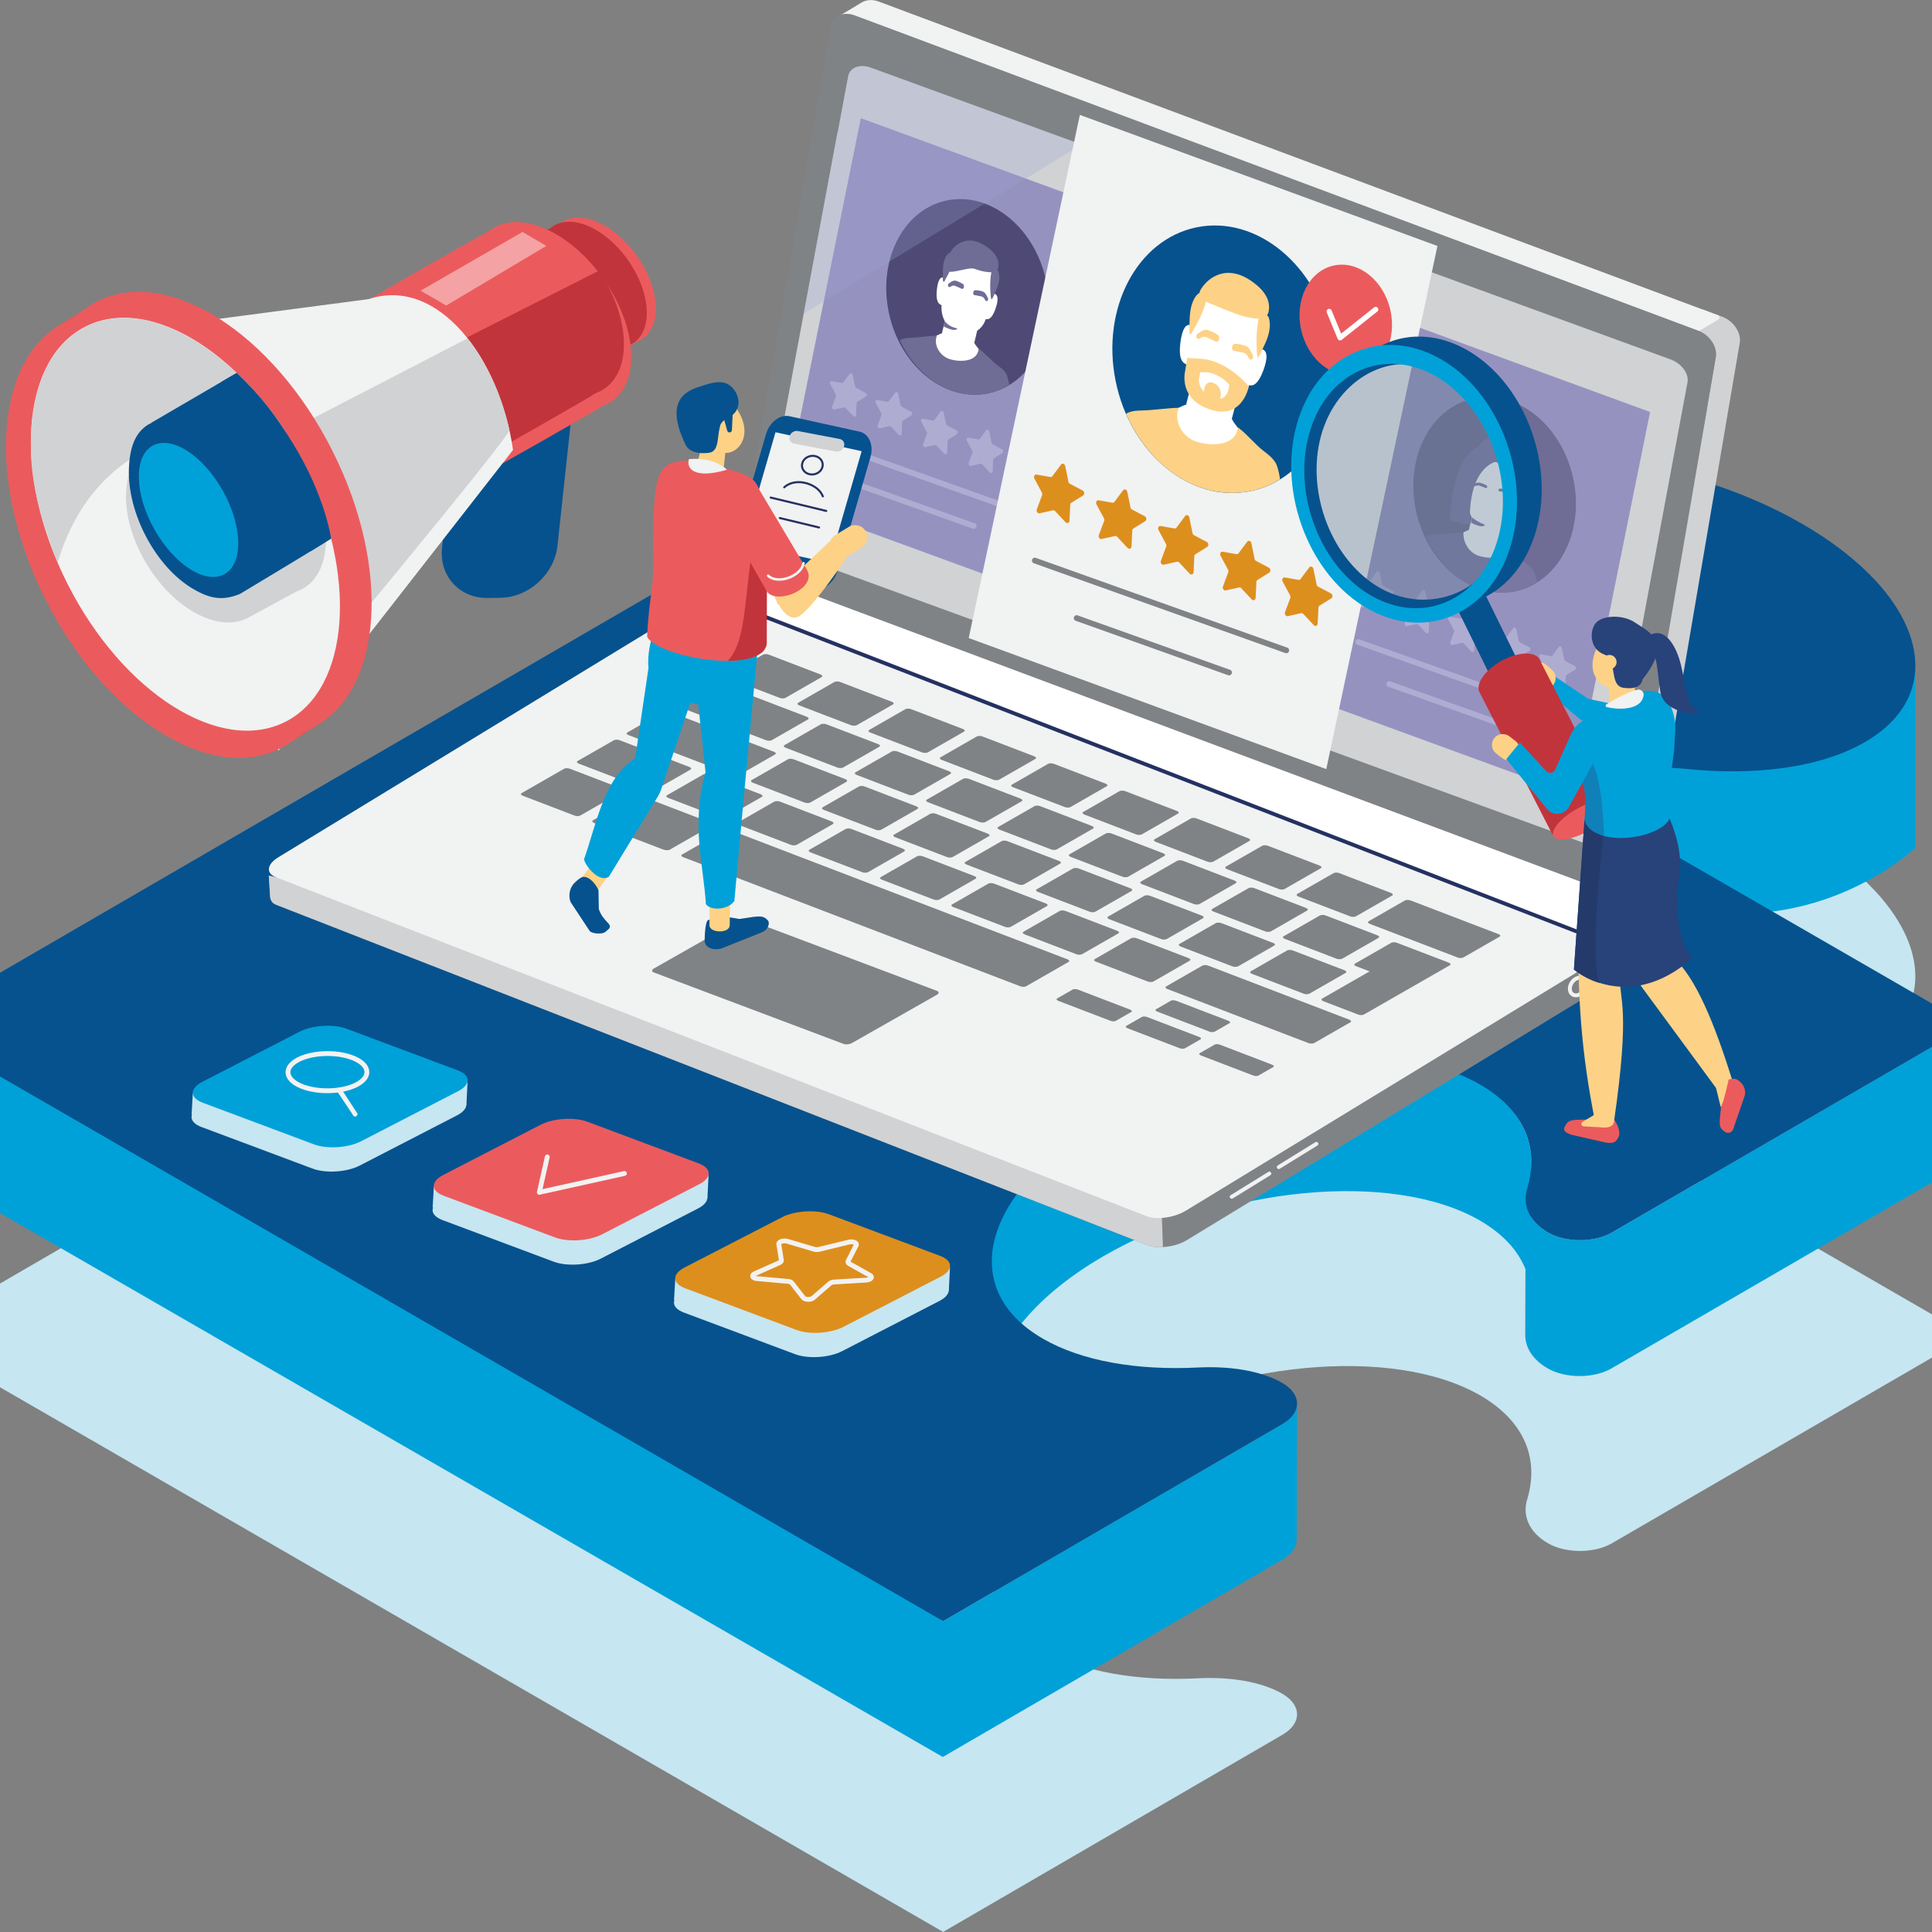 <?xml version="1.0" encoding="UTF-8"?>
<svg xmlns="http://www.w3.org/2000/svg" version="1.1" width="776" height="776" viewBox="0 0 776 776"><rect x="0" y="0" width="776" height="776" fill="#808080" stroke="none"/><svg viewBox="0 0 2841.62 2732.26" width="807" height="776" x="-16" y="0"><defs><style>.cls-1{fill:#808386;}.cls-2{fill:#7b77a3;}.cls-3{fill:#9692c0;}.cls-4{fill:#fff;}.cls-5{stroke-width:6.83px;}.cls-5,.cls-6,.cls-7,.cls-8,.cls-9,.cls-10,.cls-11,.cls-12{fill:none;stroke-linecap:round;stroke-linejoin:round;}.cls-5,.cls-6,.cls-9{stroke:#f3f2f2;}.cls-13{fill:#eb5b5d;}.cls-6{stroke-width:5.49px;}.cls-7{stroke:#808386;stroke-width:8.11px;}.cls-14{fill:#9da5d4;opacity:.27;}.cls-8{stroke:#fff;stroke-width:7.4px;}.cls-15{isolation:isolate;}.cls-16{fill:#00a1d8;}.cls-17{fill:#c6e6f1;}.cls-18{fill:#4e4a75;}.cls-19{fill:#233a6b;}.cls-20{fill:#28427a;}.cls-9{stroke-width:3.56px;}.cls-21{fill:#f8c0b0;}.cls-10{stroke-width:2.91px;}.cls-10,.cls-12{stroke:#243161;}.cls-22{fill:#1080b8;}.cls-23{fill:#dd8f1d;}.cls-24{fill:#5c79bb;}.cls-25{fill:#f1f2f2;}.cls-26{fill:#6f6c95;}.cls-11{stroke:#afacd2;stroke-width:8.05px;}.cls-27{fill:#d2e4f7;}.cls-28{opacity:.43;}.cls-29{fill:#c2343b;}.cls-30{fill:#637b95;mix-blend-mode:multiply;opacity:.4;}.cls-12{stroke-width:5.43px;}.cls-31{fill:#afacd2;}.cls-32{fill:#06528e;}.cls-33{fill:#fdd286;}.cls-34{fill:#ea5555;}.cls-35{fill:#d1d2d4;}</style></defs><g class="cls-15"><g id="Ebene_2"><g id="Ebene_1-2"><g><g><path class="cls-17" d="M2333.66,1596.09c-25-14.46-25.1-37.9-.31-52.29,27.61-16.05,68.39-20.93,106.91-16.94,98.7,10.19,191.4-1.66,253.87-37.96,122.61-71.26,82.66-209.46-89.24-308.72-171.88-99.23-410.59-121.94-533.19-50.68-54.96,31.95-77.22,77.36-69.62,126.69,3.94,25.23-6.55,51.29-37.28,69.2-27.55,15.99-72.31,15.99-100.05,0l-483.54-279.18L35.25,1827.49c-47.06,27.26-46.99,95.17,.14,122.32l1354.86,782.45,480-278.92c27.53-16,27.4-41.91-.32-57.95-30.97-17.89-76.02-24.04-119.58-21.83-85.1,4.26-163.59-8.75-218.95-40.73-123.39-71.23-85.01-209.43,85.77-308.68,170.77-99.23,409.23-121.94,532.64-50.71,62.96,36.36,83.78,90.1,66.41,147.2-6.76,22.31,1.87,45.98,29.6,62,25.02,14.44,65.4,14.44,90.27-.05l505.52-293.23-507.96-293.27Z"/><path class="cls-16" d="M2765.22,942.55v256.61s-152.26,145-369.87,72.62,11.94-275.53,11.94-275.53l357.92-53.7Z"/><g><path class="cls-16" d="M1870.25,2013.78l-480,278.92L35.25,1387.93C11.6,1401.62-.07,1425.58,.12,1449.47c.06,7.14,.09,184.9,0,191.91-.34,24.08,11.38,48.29,35.27,62.07l1354.34,781.39,479.95-278.91c13.71-7.96,20.56-18.37,20.57-28.78l.54-192.15c-.03,10.43-6.88,20.83-20.54,28.78Z"/><g class="cls-15"><g class="cls-15"><g class="cls-15"><path class="cls-32" d="M2002.87,826.91l-2.24-29.14c0,6.19,.46,12.51,1.46,18.86,.52,3.42,.78,6.87,.78,10.32v-.03Z"/></g></g><path class="cls-16" d="M2336.1,1743.03c-24.87,14.49-65.25,14.49-90.27,.05-10.84-6.27-18.73-13.67-23.96-21.72l.22-77.8c.17-42.65-24.77-84.2-73.72-112.45-123.38-71.26-363.85-50.38-534.62,48.86-103.03,59.85-157.77,135-157.95,199.97l2.76,195.75c.18-65,55.05-139.06,158.09-198.94,170.78-99.25,409.23-121.94,532.64-50.7,32.7,18.89,53.96,42.47,64.51,68.76l-.28,92.72c-.08,17.72,9.92,35.09,31.76,47.71,25,14.44,65.4,14.44,90.25,0l505.55-293.27,.54-192.15-505.52,293.23Z"/><path class="cls-32" d="M2333.66,1156.53c-25-14.46-25.1-37.9-.31-52.29,27.61-16.05,68.39-20.93,106.91-16.94,98.7,10.19,191.4-1.66,253.87-37.96,122.61-71.26,82.66-209.46-89.24-308.72-171.88-99.23-410.59-121.94-533.19-50.68-54.96,31.95-77.22,77.36-69.62,126.69,3.94,25.23-6.55,51.29-37.28,69.2-27.55,15.99-72.31,15.99-100.05,0l-483.54-279.18L35.25,1387.93c-47.06,27.26-46.99,95.17,.14,122.32l1354.86,782.45,480-278.92c27.53-16,27.4-41.91-.32-57.95-30.97-17.89-76.02-24.04-119.58-21.83-85.1,4.26-163.59-8.75-218.95-40.73-123.39-71.23-85.01-209.43,85.77-308.68,170.77-99.23,409.23-121.94,532.64-50.71,62.96,36.36,83.78,90.1,66.41,147.2-6.76,22.31,1.87,45.98,29.6,62,25.02,14.44,65.4,14.44,90.27-.05l505.52-293.23-507.96-293.27Z"/></g></g></g><g><polygon class="cls-34" points="466.41 1050.22 512.78 1020.5 194.63 425.75 138.85 460.65 466.41 1050.22"/><path class="cls-13" d="M732.91,381.97c3.38-2.82,110.5-63.88,114.75-65.39,12.23-10.22,30.64-12.19,52.1-3.41,41.78,17.1,79.28,68.35,83.75,114.48,2.81,28.98-8.08,49.03-26.92,55.71-3.38,2.82-110.5,63.88-114.75,65.39-12.23,10.22-30.64,12.19-52.1,3.41-41.78-17.1-79.28-68.35-83.75-114.48-2.81-28.98,8.08-49.03,26.92-55.71Z"/><path class="cls-29" d="M720.12,387.86c3.38-2.82,110.5-63.88,114.75-65.39,12.23-10.22,30.64-12.19,52.1-3.41,41.78,17.1,79.28,68.35,83.75,114.48,2.81,28.98-8.08,49.03-26.92,55.71-3.38,2.82-110.5,63.88-114.75,65.39-12.23,10.22-30.64,12.19-52.1,3.41-41.78-17.1-79.28-68.35-83.75-114.48-2.81-28.98,8.08-49.03,26.92-55.71Z"/><path class="cls-32" d="M877.99,463.95c4.31-39.94-24.76-71.79-64.94-71.12l-17.8,.29c-40.17,.67-76.23,33.59-80.54,73.53l-33.21,307.87c-4.31,39.95,24.76,71.79,64.94,71.12l17.8-.29c40.17-.67,76.23-33.59,80.54-73.53l33.21-307.87Z"/><path class="cls-13" d="M577.82,423.94c5-4.18,163.44-94.49,169.74-96.72,18.09-15.12,45.32-18.03,77.07-5.04,61.8,25.29,117.26,101.1,123.88,169.33,4.16,42.86-11.96,72.52-39.82,82.4-5,4.18-163.44,94.49-169.74,96.72-18.09,15.12-45.32,18.03-77.07,5.04-61.8-25.29-117.26-101.1-123.88-169.33-4.16-42.86,11.96-72.52,39.82-82.4Z"/><path class="cls-29" d="M903.57,382.63c18.8,28.42,31.61,60.57,34.58,91.19,4.16,42.86-11.96,72.52-39.82,82.4-5,4.18-163.44,94.48-169.74,96.72-18.09,15.12-45.32,18.03-77.07,5.04-44.78-18.32-78.54-47.55-100.49-96.83l352.54-178.51Z"/><path class="cls-25" d="M577.66,422.97l-448.02,58.93,320.45,579.55,331.83-425.18c-18.22-128.16-105.42-246.18-204.26-213.3Z"/><path class="cls-35" d="M258.91,715.7l179.42,309.56s340.5-407.93,338.42-417.27c-10.98-49.12-31.81-95.11-59.1-129.61l-458.74,237.32Z"/><polygon class="cls-25" points="610.72 430.8 338.17 467.89 417.64 529.29 642.99 463.96 610.72 430.8"/><g class="cls-28"><polygon class="cls-4" points="829.07 347.68 687.41 432.06 651.15 410.99 795.39 327.93 829.07 347.68"/></g><ellipse class="cls-13" cx="346.2" cy="727.56" rx="201.51" ry="337.73" transform="translate(-291.01 234.45) rotate(-26.82)"/><ellipse class="cls-13" cx="300.48" cy="756.84" rx="201.51" ry="337.73" transform="translate(-309.14 216.97) rotate(-26.82)"/><ellipse class="cls-25" cx="318.55" cy="741.31" rx="186.87" ry="313.18" transform="translate(-300.19 223.46) rotate(-26.82)"/><path class="cls-35" d="M461.62,612.75c-45.13-72.82-105.79-117.32-133.02-133.31-120.6-70.83-222.75-10.84-228.17,134-1.55,41.46,.41,87.93,37.35,182.18,49.98-165.81,190.03-204.4,323.85-182.86Z"/><path class="cls-35" d="M517.17,768.49c2.36-63.08-41.96-139.18-98.99-169.98-27.37-14.78-52.68-16.4-71.88-7.15v-.02s-.84,.44-.84,.44c-.85,.43-1.69,.87-2.52,1.34l-70.63,37.68c-2.82,1.22-5.52,2.65-8.08,4.31h-.02s0,.01,0,.01c-17.36,11.3-28.49,32.73-29.59,62.24-2.36,63.08,41.96,139.18,98.98,169.98,26.86,14.5,51.74,16.36,70.8,7.69h0s.14-.07,.14-.07c2.1-.97,4.13-2.07,6.09-3.29l65.01-35.12c5.65-1.96,10.87-4.77,15.55-8.4l.04-.02h0c15.25-11.84,24.91-32.26,25.93-59.63Z"/><path class="cls-32" d="M391.14,527.33c-.79,.43-117.54,68.58-117.54,68.58-2.6,1.22-5.09,3.98-7.47,4.12h.02s0,.27,0,.27c-18.88,11.45-26.39,32.76-27.5,62.26-2.36,63.08,38.06,139.27,90.58,170.12,24.74,14.53,41.94,16.76,65.05,7.79h0s.37-.08,.37-.08c1.94-.96,3.94-2.07,5.75-3.29,0,0,119.84-71.94,124.17-75.56-14.29-55.58-46-147.83-133.43-234.22Z"/><ellipse class="cls-16" cx="322.94" cy="721.14" rx="55.58" ry="104.1" transform="translate(-311.32 249.92) rotate(-29.27)"/><path class="cls-32" d="M524.62,761.55s-8.29-61.29-55.25-136.56c-23.14-37.1-42.01-63.32-78.24-97.66l-21.76,12.72s97.45,91,126.55,239.41l28.7-17.91Z"/></g><g><path class="cls-4" d="M2433.72,620.04c16.19,6.05,27.28,22.79,24.76,37.39l-114.01,662.51c-2.5,14.61-17.66,21.54-33.85,15.48l-1193.06-445.96c-16.19-6.05-27.28-22.79-24.76-37.39l113.99-662.51c2.52-14.61,17.66-21.53,33.85-15.48l1193.08,445.96Z"/><path class="cls-1" d="M2329.01,1332.94l-46.32,39.15-10.35-18.96-1183.74-460.85c-14.26-5.55-42.37-1.66-58.6,8.24l-505.62,306.63-.1-7.03-76.88,40.7-10.93-2.64,1.91,30.67c1.28,6.6,4.31,9.05,9.14,10.93l1231.88,481.18c14.26,5.55,39.23,2.8,55.46-7.09l568.72-346.3c8.86-5.4,15.92-16,15.86-21.44l9.55-53.21Z"/><path class="cls-35" d="M1088.6,892.29c-14.26-5.55-42.37-1.66-58.6,8.24l-505.62,306.63-.1-7.03-76.88,40.7-10.93-2.64,1.91,30.67c1.28,6.6,4.31,9.05,9.14,10.93l1231.88,481.18c5.86,2.28,13.54,3.16,21.68,2.72l-10.76-311.76c8.86-5.4-601.72-559.65-601.72-559.65Z"/><path class="cls-25" d="M1678.17,1720.03L446.34,1240.46c-14.26-5.55-12.64-18.19,3.59-28.08l581.94-354.75c16.23-9.89,41.18-13.45,55.43-7.9l1231.82,479.57c14.26,5.55,12.64,18.19-3.59,28.08l-581.94,354.75c-16.23,9.89-41.18,13.45-55.43,7.9Z"/><g><path class="cls-1" d="M1167.24,986.87c-1.84,1.06-5.49,1.1-8.13,.08l-73.29-28.08c-2.64-1.01-3.29-2.7-1.45-3.76l51.06-29.29c1.85-1.06,5.5-1.1,8.14-.08l73.29,28.08c2.64,1.01,3.29,2.69,1.44,3.75l-51.06,29.29Z"/><path class="cls-1" d="M1248.82,1085.39c-1.86,1.07-5.48,1.12-8.16,.09l-73.29-28.07c-2.64-1.01-3.27-2.69-1.41-3.75l51.07-29.3c1.81-1.04,5.45-1.09,8.09-.08l73.29,28.07c2.68,1.03,3.29,2.7,1.48,3.74l-51.07,29.3Z"/><path class="cls-1" d="M1202.38,1134.89c-1.85,1.06-5.48,1.08-8.12,.07l-73.3-28.08c-2.6-1-3.31-2.68-1.46-3.74l51.08-29.3c1.81-1.04,5.5-1.06,8.1-.07l73.3,28.08c2.63,1.01,3.28,2.7,1.48,3.74l-51.08,29.3Z"/><path class="cls-1" d="M1082.64,1156.3c-1.82,1.05-5.48,1.09-8.1,.09l-73.3-28.08c-2.61-1-3.26-2.69-1.44-3.74l51.07-29.29c1.83-1.05,5.51-1.09,8.12-.09l73.3,28.08c2.62,1,3.25,2.7,1.42,3.75l-51.07,29.29Z"/><path class="cls-1" d="M877.06,1153.32c-1.84,1.06-5.49,1.09-8.13,.08l-73.29-28.08c-2.64-1.01-3.3-2.69-1.46-3.75l59.96-34.39c1.8-1.03,5.48-1.09,8.13-.08l73.29,28.08c2.64,1.01,3.26,2.71,1.46,3.75l-59.96,34.39Z"/><path class="cls-1" d="M1003.43,1201.72c-1.84,1.06-6.15,.84-9.63-.5l-96.02-36.78c-3.44-1.32-4.78-3.26-2.93-4.32l59.96-34.39c1.8-1.03,6.17-.83,9.6,.49l96.02,36.78c3.48,1.33,4.76,3.29,2.96,4.32l-59.96,34.39Z"/><path class="cls-1" d="M1634.23,1443.82c-1.53,.88-4.93,.77-7.57-.24l-73.24-28.05c-2.67-1.02-3.6-2.57-2.07-3.45l22.17-12.72c1.52-.87,4.95-.76,7.62,.26l73.24,28.05c2.64,1.01,3.53,2.56,2.01,3.43l-22.17,12.72Z"/><path class="cls-1" d="M1732.1,1482.58c-1.53,.88-4.93,.77-7.57-.24l-73.24-28.05c-2.67-1.02-3.6-2.57-2.07-3.45l22.17-12.72c1.52-.87,4.95-.76,7.62,.26l73.24,28.05c2.64,1.01,3.53,2.56,2.01,3.43l-22.17,12.72Z"/><path class="cls-1" d="M1835.97,1521.19c-1.48,.85-4.84,.71-7.47-.3l-73.26-28.06c-2.63-1.01-3.62-2.53-2.15-3.38l21.35-12.25c1.46-.84,4.87-.69,7.5,.31l73.26,28.06c2.64,1.01,3.59,2.53,2.13,3.37l-21.35,12.25Z"/><path class="cls-1" d="M1774.09,1459.1c-1.48,.85-4.83,.71-7.47-.3l-73.26-28.06c-2.63-1.01-3.62-2.53-2.15-3.38l21.35-12.25c1.46-.84,4.87-.69,7.5,.31l73.26,28.06c2.64,1.01,3.59,2.53,2.13,3.37l-21.35,12.25Z"/><path class="cls-1" d="M1507.59,1394.81c-1.84,1.06-5.52,1.08-8.17,.06l-476.93-182.7c-2.6-1-3.31-2.7-1.46-3.75l59.96-34.39c1.8-1.03,5.53-1.07,8.13-.07l476.93,182.7c2.65,1.02,3.3,2.73,1.49,3.76l-59.96,34.39Z"/><path class="cls-1" d="M990.82,1187.63c-.11,.07-.46,.02-.77-.1l-56.03-21.46c-.31-.12-.47-.27-.36-.33l3.72-2.14c.11-.06,.47-.02,.77,.1l56.03,21.46c.31,.12,.47,.27,.36,.34l-3.72,2.14Z"/><path class="cls-1" d="M847.45,1127.32c-.11,.07-.32,.08-.45,.03l-23.78-9.11c-.13-.05-.15-.15-.03-.21l3.73-2.14c.11-.06,.32-.08,.45-.03l23.78,9.11c.13,.05,.15,.15,.03,.21l-3.73,2.14Z"/><path class="cls-1" d="M1183.11,1194.74c-1.82,1.05-5.48,1.09-8.13,.07l-73.29-28.07c-2.6-1-3.29-2.7-1.47-3.75l51.07-29.29c1.83-1.05,5.55-1.08,8.15-.08l73.29,28.07c2.66,1.02,3.28,2.71,1.45,3.76l-51.07,29.29Z"/><path class="cls-1" d="M1284.02,1233.4c-1.82,1.05-5.5,1.08-8.1,.09l-73.28-28.07c-2.63-1.01-3.3-2.71-1.47-3.75l51.07-29.29c1.83-1.05,5.53-1.09,8.15-.08l73.28,28.07c2.6,1,3.25,2.7,1.42,3.75l-51.07,29.29Z"/><path class="cls-1" d="M1384.94,1272.06c-1.82,1.05-5.48,1.09-8.1,.09l-73.3-28.08c-2.62-1-3.26-2.69-1.43-3.74l51.07-29.29c1.83-1.05,5.5-1.1,8.12-.09l73.3,28.08c2.62,1,3.25,2.7,1.42,3.75l-51.07,29.29Z"/><path class="cls-1" d="M1485.86,1310.72c-1.82,1.05-5.47,1.09-8.11,.08l-73.3-28.08c-2.65-1.02-3.29-2.7-1.47-3.75l51.07-29.29c1.83-1.05,5.5-1.1,8.15-.08l73.3,28.08c2.63,1.01,3.26,2.7,1.42,3.75l-51.07,29.29Z"/><path class="cls-1" d="M1586.79,1349.38c-1.82,1.05-5.51,1.08-8.16,.06l-73.27-28.07c-2.62-1-3.26-2.69-1.43-3.74l51.07-29.29c1.83-1.05,5.5-1.1,8.12-.09l73.27,28.07c2.65,1.02,3.31,2.72,1.48,3.77l-51.07,29.29Z"/><path class="cls-1" d="M1687.72,1388c-1.82,1.05-5.49,1.08-8.12,.08l-73.27-28.07c-2.64-1.01-3.29-2.7-1.47-3.75l51.07-29.29c1.83-1.05,5.51-1.09,8.15-.08l73.27,28.07c2.63,1.01,3.27,2.7,1.44,3.76l-51.07,29.29Z"/><path class="cls-1" d="M1915.03,1475.07c-1.82,1.05-5.48,1.09-8.12,.08l-199.68-76.49c-2.64-1.01-3.28-2.7-1.46-3.75l51.07-29.29c1.83-1.05,5.5-1.1,8.14-.09l199.68,76.49c2.64,1.01,3.27,2.7,1.44,3.76l-51.07,29.29Z"/><path class="cls-1" d="M1302.81,1173.32c-1.85,1.06-5.43,1.1-8.08,.09l-73.3-28.08c-2.63-1.01-3.3-2.67-1.45-3.74l51.08-29.3c1.81-1.04,5.45-1.08,8.09-.07l73.3,28.08c2.65,1.02,3.25,2.69,1.44,3.72l-51.08,29.3Z"/><path class="cls-1" d="M1403.75,1211.98c-1.85,1.06-5.49,1.08-8.1,.08l-73.32-28.09c-2.61-1-3.28-2.67-1.42-3.73l51.08-29.3c1.81-1.04,5.46-1.08,8.06-.08l73.32,28.09c2.61,1,3.27,2.69,1.46,3.73l-51.08,29.3Z"/><path class="cls-1" d="M1504.67,1250.64c-1.85,1.06-5.5,1.08-8.12,.07l-73.29-28.07c-2.6-.99-3.33-2.69-1.48-3.75l51.08-29.3c1.81-1.04,5.52-1.05,8.12-.06l73.29,28.07c2.62,1,3.28,2.7,1.48,3.74l-51.08,29.3Z"/><path class="cls-1" d="M1605.57,1289.29c-1.85,1.06-5.48,1.08-8.1,.08l-73.27-28.07c-2.64-1.01-3.31-2.68-1.46-3.74l51.08-29.3c1.81-1.04,5.46-1.08,8.1-.07l73.27,28.07c2.63,1.01,3.27,2.69,1.46,3.73l-51.08,29.3Z"/><path class="cls-1" d="M1706.54,1327.93c-1.85,1.06-5.49,1.08-8.1,.08l-73.32-28.09c-2.64-1.01-3.29-2.67-1.44-3.73l51.08-29.3c1.81-1.04,5.44-1.09,8.08-.07l73.32,28.09c2.62,1,3.27,2.69,1.46,3.73l-51.08,29.3Z"/><path class="cls-1" d="M1807.42,1366.57c-1.85,1.06-5.46,1.09-8.09,.08l-73.26-28.06c-2.66-1.02-3.34-2.69-1.49-3.75l51.08-29.3c1.81-1.04,5.46-1.08,8.13-.06l73.26,28.06c2.63,1.01,3.26,2.69,1.45,3.73l-51.08,29.3Z"/><path class="cls-1" d="M1908.34,1405.23c-1.85,1.06-5.48,1.08-8.09,.08l-73.32-28.09c-2.62-1-3.27-2.66-1.42-3.73l51.08-29.3c1.81-1.04,5.44-1.09,8.06-.08l73.32,28.09c2.62,1,3.26,2.69,1.45,3.73l-51.08,29.3Z"/><path class="cls-1" d="M1349.27,1123.83c-1.86,1.07-5.5,1.11-8.15,.09l-73.29-28.07c-2.61-1-3.25-2.68-1.39-3.75l51.07-29.3c1.81-1.04,5.46-1.08,8.07-.08l73.29,28.07c2.65,1.01,3.28,2.7,1.47,3.74l-51.07,29.3Z"/><path class="cls-1" d="M1450.16,1162.47c-1.86,1.07-5.52,1.1-8.12,.1l-73.29-28.07c-2.63-1.01-3.29-2.69-1.43-3.76l51.07-29.3c1.81-1.04,5.47-1.08,8.11-.07l73.29,28.08c2.61,1,3.26,2.69,1.44,3.73l-51.07,29.3Z"/><path class="cls-1" d="M1551.09,1201.14c-1.86,1.07-5.5,1.11-8.16,.09l-73.28-28.07c-2.62-1-3.26-2.68-1.4-3.75l51.07-29.3c1.81-1.04,5.46-1.08,8.08-.08l73.28,28.07c2.66,1.02,3.29,2.7,1.48,3.74l-51.07,29.3Z"/><path class="cls-1" d="M1651.99,1239.79c-1.86,1.07-5.48,1.12-8.12,.1l-73.3-28.08c-2.64-1.01-3.29-2.69-1.43-3.76l51.07-29.3c1.81-1.04,5.47-1.08,8.11-.07l73.3,28.08c2.65,1.01,3.26,2.69,1.44,3.73l-51.07,29.3Z"/><path class="cls-1" d="M1752.94,1278.41c-1.86,1.07-5.51,1.1-8.11,.11l-73.3-28.08c-2.65-1.02-3.28-2.69-1.42-3.76l51.07-29.3c1.81-1.04,5.45-1.09,8.1-.07l73.3,28.08c2.6,.99,3.24,2.68,1.43,3.72l-51.07,29.3Z"/><path class="cls-1" d="M1853.88,1317.08c-1.86,1.07-5.51,1.1-8.17,.08l-73.29-28.07c-2.6-.99-3.27-2.69-1.41-3.75l51.07-29.3c1.81-1.04,5.49-1.07,8.09-.08l73.29,28.07c2.66,1.02,3.31,2.71,1.49,3.75l-51.07,29.3Z"/><path class="cls-1" d="M1954.77,1355.73c-1.86,1.07-5.51,1.1-8.13,.1l-73.3-28.08c-2.64-1.01-3.28-2.69-1.42-3.76l51.07-29.3c1.81-1.04,5.46-1.08,8.1-.07l73.3,28.08c2.62,1,3.26,2.69,1.45,3.73l-51.07,29.3Z"/><path class="cls-1" d="M1147.9,1046.73c-1.86,1.07-5.51,1.1-8.16,.09l-124.27-47.6c-2.64-1.01-3.3-2.7-1.43-3.76l51.07-29.3c1.81-1.04,5.47-1.08,8.11-.07l124.27,47.6c2.65,1.01,3.29,2.7,1.48,3.74l-51.07,29.3Z"/><path class="cls-1" d="M2126.01,1354.05c-1.84,1.06-5.49,1.1-8.13,.08l-124.27-47.6c-2.6-.99-3.28-2.69-1.43-3.75l51.06-29.29c1.85-1.06,5.53-1.08,8.12-.09l124.27,47.6c2.64,1.01,3.29,2.69,1.44,3.75l-51.06,29.29Z"/><path class="cls-1" d="M1101.44,1096.22c-1.85,1.06-5.45,1.09-8.12,.07l-148.15-56.75c-2.64-1.01-3.32-2.68-1.47-3.74l51.08-29.3c1.81-1.04,5.46-1.08,8.11-.06l148.15,56.75c2.67,1.02,3.28,2.7,1.48,3.74l-51.08,29.3Z"/><path class="cls-1" d="M981.75,1117.65c-1.82,1.05-5.49,1.09-8.13,.08l-98.78-37.84c-2.64-1.01-3.28-2.7-1.46-3.75l51.07-29.29c1.83-1.05,5.5-1.1,8.14-.08l98.78,37.84c2.64,1.01,3.28,2.71,1.45,3.76l-51.07,29.29Z"/><path class="cls-1" d="M1268.14,1025.52c-1.84,1.06-5.48,1.1-8.15,.08l-73.24-28.06c-2.64-1.01-3.29-2.7-1.45-3.76l51.06-29.29c1.85-1.06,5.5-1.09,8.14-.08l73.24,28.06c2.67,1.02,3.31,2.7,1.46,3.76l-51.06,29.29Z"/><path class="cls-1" d="M1368.61,1063.96c-1.84,1.06-5.51,1.09-8.15,.08l-73.29-28.08c-2.62-1-3.29-2.7-1.44-3.75l51.06-29.29c1.85-1.06,5.51-1.09,8.13-.08l73.29,28.08c2.64,1.01,3.31,2.7,1.46,3.76l-51.06,29.29Z"/><path class="cls-1" d="M1469.48,1102.6c-1.84,1.06-5.46,1.11-8.11,.09l-73.29-28.08c-2.62-1-3.27-2.69-1.43-3.75l51.06-29.29c1.85-1.06,5.5-1.1,8.12-.09l73.29,28.08c2.65,1.02,3.27,2.68,1.42,3.74l-51.06,29.29Z"/><path class="cls-1" d="M1570.44,1141.27c-1.84,1.06-5.51,1.09-8.14,.08l-73.25-28.06c-2.66-1.02-3.3-2.7-1.46-3.76l51.06-29.29c1.85-1.06,5.49-1.1,8.15-.08l73.25,28.06c2.63,1.01,3.3,2.69,1.45,3.76l-51.06,29.29Z"/><path class="cls-1" d="M1671.32,1179.92c-1.84,1.06-5.44,1.11-8.1,.1l-73.27-28.07c-2.66-1.02-3.3-2.7-1.46-3.76l51.06-29.29c1.85-1.06,5.49-1.1,8.15-.08l73.27,28.07c2.66,1.02,3.26,2.68,1.41,3.74l-51.06,29.29Z"/><path class="cls-1" d="M1772.29,1218.55c-1.84,1.06-5.51,1.09-8.11,.09l-73.32-28.09c-2.62-1-3.25-2.68-1.41-3.74l51.06-29.29c1.85-1.06,5.48-1.1,8.1-.1l73.32,28.09c2.61,1,3.27,2.68,1.42,3.74l-51.06,29.29Z"/><path class="cls-1" d="M1873.21,1257.21c-1.84,1.06-5.5,1.1-8.13,.08l-73.29-28.07c-2.65-1.02-3.31-2.7-1.47-3.76l51.06-29.29c1.85-1.06,5.51-1.09,8.16-.08l73.29,28.07c2.64,1.01,3.3,2.69,1.44,3.75l-51.06,29.29Z"/><path class="cls-1" d="M1974.09,1295.86c-1.84,1.06-5.47,1.1-8.09,.1l-73.34-28.09c-2.61-1-3.24-2.68-1.4-3.74l51.06-29.29c1.85-1.06,5.48-1.1,8.09-.1l73.34,28.09c2.62,1,3.25,2.67,1.4,3.74l-51.06,29.29Z"/><path class="cls-1" d="M2032,1333.28c-1.21-.46-2.72-.75-4.34-.73-1.58,.01-2.86,.32-3.72,.81l-51.07,29.3c-.86,.49-1.27,1.16-1,1.89,.31,.73,1.17,1.39,2.38,1.85l19.13,7.33-66.97,38.42c-.87,.5-1.23,1.18-.94,1.9,.28,.73,1.17,1.37,2.41,1.85l49.37,18.91c1.25,.48,2.76,.76,4.36,.75,1.58,0,2.91-.32,3.77-.81l121.41-69.64c.86-.49,1.23-1.15,.93-1.88-.28-.75-1.17-1.38-2.42-1.86l-73.3-28.08Z"/><path class="cls-1" d="M969.34,1098.88c-.11,.07-.46,.02-.77-.1l-56.03-21.46c-.31-.12-.47-.27-.36-.33l3.73-2.14c.11-.06,.47-.02,.77,.1l56.03,21.46c.31,.12,.47,.27,.36,.34l-3.73,2.14Z"/></g><path class="cls-1" d="M1249.57,1476.38l-268.75-101.21c-3.11-1.17-2.92-3.68,.43-5.58l119.93-68.12c3.34-1.9,8.63-2.5,11.74-1.32l268.75,101.21c3.11,1.17,2.92,3.68-.43,5.58l-119.93,68.12c-3.35,1.9-8.63,2.5-11.74,1.32Z"/><path class="cls-6" d="M2298.4,1397.12c-2.51,6.82-9.21,11.47-14.97,10.37-5.76-1.09-8.4-7.51-5.88-14.33,2.51-6.82,9.21-11.47,14.97-10.37,5.76,1.09,8.39,7.51,5.88,14.33Z"/><path class="cls-35" d="M2517.15,483.33c0-.09,.02-.18,.03-.27,.03-.38,.05-.77,.07-1.15,.01-.3,.01-.61,0-.92,0-.04,0-.09,0-.13,0-.03,0-.07,0-.1,0-.37-.02-.73-.04-1.1-.02-.37-.05-.73-.08-1.1,0-.05-.01-.1-.02-.15,0-.05-.01-.1-.02-.15-.03-.26-.05-.51-.09-.77-.05-.36-.1-.71-.16-1.07-.03-.17-.06-.34-.1-.51-.01-.07-.03-.15-.04-.22-.02-.11-.04-.23-.07-.34-.07-.36-.16-.71-.24-1.07-.08-.34-.17-.67-.27-1,0-.01,0-.03-.01-.04,0,0,0-.02,0-.03-.1-.36-.21-.71-.32-1.07-.11-.35-.23-.7-.36-1.05-.03-.09-.07-.18-.11-.28-.02-.07-.05-.13-.08-.2-.07-.19-.14-.37-.21-.56-.13-.33-.27-.66-.41-.99-.11-.25-.22-.5-.34-.75-.02-.04-.03-.07-.05-.11-.02-.04-.03-.08-.05-.11-.15-.31-.3-.62-.45-.93-.15-.3-.31-.59-.46-.89-.07-.12-.14-.25-.21-.37-.03-.05-.06-.11-.09-.16-.06-.12-.13-.23-.19-.35-.18-.3-.36-.61-.54-.91-.18-.3-.37-.6-.57-.9-.02-.03-.04-.06-.06-.08-.03-.04-.06-.09-.09-.13-.21-.31-.42-.63-.64-.94-.2-.29-.42-.57-.64-.85-.14-.19-.28-.38-.42-.57-.07-.09-.13-.18-.2-.27-.36-.46-.74-.9-1.12-1.34-.12-.15-.24-.3-.37-.44-.02-.02-.04-.05-.06-.07-.49-.56-1-1.1-1.53-1.63-.08-.08-.15-.15-.23-.22-.07-.07-.14-.13-.21-.2-.18-.18-.37-.36-.55-.54-.31-.3-.63-.59-.96-.87-.12-.11-.25-.21-.37-.32-.06-.06-.13-.11-.19-.17-.12-.1-.23-.2-.35-.3-.32-.26-.64-.52-.96-.78-.25-.19-.5-.38-.75-.57-.05-.03-.09-.07-.14-.1-.04-.03-.08-.06-.12-.09-.35-.26-.7-.51-1.06-.76-.37-.25-.74-.5-1.12-.75,0,0-.02,0-.02-.01,0,0-.02-.01-.03-.02-.36-.23-.73-.46-1.1-.68-.39-.23-.78-.46-1.18-.68-.05-.03-.1-.05-.15-.08-.06-.03-.11-.06-.17-.09-.29-.15-.58-.31-.87-.46-.4-.2-.8-.39-1.2-.58-.11-.05-.23-.1-.34-.15-.04-.02-.07-.04-.11-.05-.01,0-.02,0-.04,0-.24-.11-.47-.21-.71-.32-.4-.17-.8-.33-1.21-.49-.09-.04-28.79-10.76-28.89-10.8l-34.87,21.64s30.42,10.01,30.82,10.18c.4,.17,.8,.35,1.2,.53,.4,.19,.8,.38,1.2,.58,.4,.2,.79,.41,1.19,.62,.17,.09,.33,.19,.49,.28,.63,.35,1.24,.72,1.85,1.11h0s0,0,0,0c.61,.39,1.21,.8,1.79,1.22,.07,.05,.15,.11,.22,.16,.56,.41,1.1,.83,1.64,1.26,.08,.07,.16,.13,.24,.2,.52,.43,1.03,.87,1.52,1.32,.09,.08,.18,.16,.26,.24,.49,.45,.97,.91,1.43,1.39,.24,.24,.47,.5,.7,.75,.28,.3,.57,.6,.84,.91,.32,.36,.62,.73,.92,1.1,.2,.24,.4,.47,.59,.72,.17,.21,.32,.43,.48,.65,.29,.38,.57,.76,.84,1.15,.07,.1,.14,.21,.21,.31,.37,.54,.72,1.08,1.06,1.64,.03,.05,.05,.09,.08,.14,.35,.58,.69,1.17,1,1.77,.03,.06,.06,.12,.1,.18,.31,.58,.59,1.17,.86,1.76,.03,.08,.07,.15,.1,.23,.26,.58,.51,1.17,.73,1.76,.03,.09,.07,.18,.1,.27,.22,.59,.42,1.18,.61,1.77,.03,.09,.06,.18,.08,.27,.18,.6,.34,1.2,.48,1.8,.02,.09,.04,.18,.06,.26,.14,.61,.26,1.22,.36,1.82,.01,.08,.02,.16,.04,.24,.09,.62,.17,1.23,.22,1.85,.03,.31,.05,.62,.07,.93,.02,.37,.03,.73,.03,1.1,0,.38,0,.77-.01,1.15-.01,.38-.03,.77-.06,1.15-.03,.42-.08,.83-.13,1.25-.04,.32-.09,.64-.15,.96,0,0-.11,.64-.3,1.74l-15.79,91.74c-1.82-.68-24.81,25.32-24.23,25.74,.07,.05-97.12,687.19-97.12,687.19-.53,3.1-14.24,24.08-11.09,22.19l33.29-27.63c7.05-5.85,11.67-13.41,13.03-21.32l135.02-792.41c.53-3.1,1.34-7.77,1.34-7.77,.05-.32,.1-.64,.15-.96,.04-.27,.06-.55,.09-.82,0-.02,.01-.03,.01-.05,0-.04,0-.07,0-.11Z"/><path class="cls-25" d="M2485.94,445.71L1303.44,3.7h0s-.06-.02-.08-.03l-1.76-.66h-.02c-1.34-.5-2.93-1.09-3.12-1.16-.41-.14-.81-.27-1.22-.4-.41-.13-.83-.24-1.24-.35-.41-.11-.83-.21-1.24-.3-.43-.1-.86-.19-1.28-.26-.43-.08-.86-.15-1.28-.21-.46-.07-.91-.12-1.36-.17-.03,0-.05,0-.08,0h-.01s-.08,0-.12-.01c-.39-.04-.79-.07-1.17-.09-.2-.01-.4-.01-.6-.02-.16,0-.33-.01-.49-.01-.13,0-.25-.01-.38-.01-.48,0-.96,.01-1.43,.03-.04,0-.08,0-.12,0,0,0-.01,0-.01,0-.57,.03-1.13,.07-1.68,.14-.06,0-.12,.02-.19,.03-.25,.03-.5,.07-.75,.11-.3,.04-.6,.08-.89,.13-.08,.02-.16,.04-.25,.06-.41,.08-.8,.18-1.2,.27-.21,.05-.44,.09-.65,.15-.05,.01-.09,.03-.14,.05-.79,.22-1.56,.48-2.31,.78-.05,.02-.11,.03-.16,.05-.08,.03-.16,.08-.24,.12-.97,.41-1.91,.86-2.79,1.39l-34.15,20.53c.87-.52,1.79-.97,2.74-1.37,.36-.15,.74-.29,1.11-.43,.45-.16,.9-.32,1.36-.46,.55-.16,1.11-.3,1.67-.43,.21-.05,.42-.1,.64-.15,.79-.15,1.59-.27,2.41-.35,.15-.01,.31-.02,.46-.04,.83-.07,1.67-.11,2.53-.1,.06,0,.12,0,.19,0,.9,.01,1.82,.07,2.75,.17,.07,0,.15,.02,.22,.03,.91,.1,1.83,.25,2.75,.44,.09,.02,.18,.04,.27,.06,.98,.21,1.96,.46,2.96,.76,.4,.12,.81,.25,1.21,.39,.31,.11,.63,.22,.94,.34l6.55,2.45h0l1184.34,442.7c1.36,.51,3.02,.33,4.35-.48l25.57-15.37c2.86-1.72,2.8-5.22-.12-6.31ZM1291.89,6.71h0s0,0,0,0h0Z"/><path class="cls-1" d="M2458.32,467.6L1265.24,21.64c-16.19-6.05-31.34,.88-33.85,15.48l-113.99,662.51c-.15,.86-.24,1.73-.3,2.61l-12.52,72.79c-2.52,14.61,8.57,31.34,24.76,37.39l1193.06,445.96c16.19,6.05,31.36-.87,33.85-15.48l114.01-662.51c.15-.87,.25-1.75,.3-2.64l12.52-72.76c2.52-14.61-8.57-31.34-24.76-37.39Z"/><path class="cls-35" d="M2419.35,508.33L1287.89,95.57c-15.36-5.6-29.64-.2-31.93,12.08l-14.57,78.12c-.35,.92-.65,1.87-.84,2.88l-103.82,556.7c-2.29,12.27,8.3,26.75,23.65,32.35l1131.45,412.76c15.36,5.6,29.66,.2,31.93-12.08l14.57-78.11c.35-.92,.65-1.87,.83-2.89l103.83-556.69c2.29-12.27-8.3-26.75-23.65-32.35Z"/><line class="cls-6" x1="1918.1" y1="1617.7" x2="1864.9" y2="1650.56"/><line class="cls-6" x1="1851.57" y1="1659.71" x2="1798.37" y2="1692.57"/><line class="cls-12" x1="1106.19" y1="859.74" x2="2319.29" y2="1330.12"/><g><polygon class="cls-3" points="1535 843.7 1164.25 708.1 1273.84 167.08 1644.6 302.68 1535 843.7"/><g><g><polygon class="cls-3" points="2280.51 1123.57 1909.76 987.97 2019.35 446.95 2390.1 582.55 2280.51 1123.57"/><ellipse class="cls-26" cx="2170.25" cy="699.6" rx="113.5" ry="139.53" transform="translate(-101.73 505.81) rotate(-12.99)"/><g><path class="cls-31" d="M2265.21,916.46l3.47,16.28c.2,.92,.76,1.71,1.52,2.1l13.37,7.04c1.9,1,2.16,4,.44,5.07l-12.09,7.55c-.68,.43-1.11,1.23-1.15,2.16l-.61,16.36c-.09,2.33-2.46,3.3-4.02,1.65l-10.94-11.61c-.62-.66-1.45-.94-2.23-.77l-13.75,3.07c-1.96,.44-3.69-1.96-2.93-4.05l5.33-14.73c.3-.83,.21-1.82-.23-2.63l-7.88-14.46c-1.12-2.06,.18-4.51,2.21-4.16l14.23,2.51c.8,.14,1.58-.18,2.08-.86l8.87-12c1.26-1.71,3.8-.83,4.29,1.49Z"/><path class="cls-31" d="M2200.84,889.85l3.47,16.28c.2,.92,.76,1.71,1.52,2.1l13.37,7.04c1.9,1,2.16,4,.44,5.07l-12.09,7.55c-.68,.43-1.11,1.23-1.15,2.16l-.61,16.36c-.09,2.33-2.46,3.3-4.02,1.65l-10.94-11.61c-.62-.66-1.45-.94-2.23-.77l-13.75,3.07c-1.96,.44-3.69-1.96-2.93-4.05l5.33-14.73c.3-.83,.21-1.82-.23-2.63l-7.88-14.46c-1.12-2.06,.18-4.51,2.21-4.16l14.24,2.51c.8,.14,1.58-.18,2.08-.86l8.87-12c1.26-1.71,3.8-.83,4.29,1.49Z"/><path class="cls-31" d="M2136.47,863.25l3.47,16.28c.2,.92,.76,1.71,1.52,2.1l13.37,7.04c1.9,1,2.16,4,.44,5.07l-12.09,7.55c-.68,.43-1.11,1.23-1.15,2.16l-.61,16.36c-.09,2.33-2.46,3.3-4.02,1.65l-10.94-11.61c-.62-.66-1.45-.94-2.23-.77l-13.75,3.07c-1.96,.44-3.69-1.96-2.93-4.05l5.33-14.73c.3-.83,.21-1.82-.23-2.63l-7.88-14.46c-1.12-2.06,.18-4.51,2.21-4.16l14.24,2.51c.8,.14,1.58-.18,2.08-.86l8.87-12c1.26-1.71,3.8-.83,4.29,1.49Z"/><path class="cls-31" d="M2072.1,836.65l3.47,16.28c.2,.92,.76,1.71,1.52,2.1l13.37,7.04c1.9,1,2.16,4,.44,5.07l-12.09,7.55c-.68,.43-1.11,1.23-1.15,2.16l-.61,16.36c-.09,2.33-2.46,3.3-4.02,1.65l-10.94-11.61c-.62-.66-1.45-.94-2.23-.77l-13.75,3.07c-1.96,.44-3.69-1.96-2.93-4.05l5.33-14.73c.3-.83,.21-1.82-.23-2.63l-7.88-14.46c-1.12-2.06,.18-4.51,2.21-4.16l14.23,2.51c.8,.14,1.58-.18,2.08-.86l8.87-12c1.26-1.71,3.8-.83,4.29,1.49Z"/><path class="cls-31" d="M2007.73,810.04l3.47,16.28c.2,.92,.76,1.71,1.52,2.1l13.37,7.04c1.9,1,2.16,4,.44,5.07l-12.09,7.55c-.68,.43-1.11,1.23-1.15,2.16l-.61,16.36c-.09,2.33-2.46,3.3-4.02,1.65l-10.94-11.61c-.62-.66-1.45-.94-2.23-.77l-13.75,3.07c-1.96,.44-3.69-1.96-2.93-4.05l5.33-14.73c.3-.83,.21-1.82-.23-2.63l-7.88-14.46c-1.12-2.06,.18-4.51,2.21-4.16l14.23,2.51c.8,.14,1.58-.18,2.08-.86l8.87-12c1.26-1.71,3.8-.83,4.29,1.49Z"/></g><line class="cls-11" x1="1977.27" y1="907.86" x2="2237.98" y2="1000.76"/><line class="cls-11" x1="2021.1" y1="967.37" x2="2179.09" y2="1023.66"/><g><path class="cls-26" d="M2215.32,647.78s31.84,43.34-13.21,108.73l-51.94-15.48,65.15-93.25Z"/><path class="cls-4" d="M2125.51,753.66c-.42-.42-.2-.67,.49-.89,2.21-.71,4.18-2.14,6.39-2.86,.34-.11,1.03-.22,1.38-.44,.26-.73,.37-1.69,.54-2.41,1.28-5.29,2.55-10.57,3.83-15.86,.27-1.14,1.77-.66,1.49,.48-.1,.4-.19,.8-.28,1.2l1.59-5.53,43.68,14.03c-.47,1.07-.91,2.32-1.33,3.7,.52-.3,1.32,.18,1.11,1.04-1.25,5.19-2.5,10.37-3.76,15.56-.11,.44-.4,1.2-.47,1.76,.17-.29,1,1.63,1.24,2.05,1.3,2.26,4.68,5.86,5.98,8.12,.57,.98,6.29,10.97,5.72,9.99-.62-1.08,3.04,13.76-3.18,3.55,1.27,2.83,17.11,19.64,17.11,19.64l-59.22-11.92-39.66-32.38,17.35-8.82Z"/><path class="cls-4" d="M2137.5,669.66c.92,.46,.54,2.29-.39,1.82-7.43-3.71-8.71,13.55-9.12,18.73,.44-4.71,.75-13.07,2.65-17.19,.7-1.53,3.04-2.57,4.3-3.43s1.72,2.11,2.97,3.04l-2.47,35.33c-.1-.01-.2-.03-.31-.04,.05,.57-.34,1.24-.97,1.12-8.68-1.78-8.24-13.86-7.47-21.83,.59-6.03,2.83-21.53,10.81-17.54Z"/><path class="cls-4" d="M2195.34,728.65c8.19,3.91,12.92-6.74,15.58-14.07,2.05-5.64,6.6-20.23-1.93-21.82-.99-.19-1.39,1.64-.39,1.82,.07,.01,.12,.05,.19,.06-.2-.04-.4-.12-.61-.11l-12.74,31.86c.63,.38,1.28,.71,1.92,.98-.53-.11-1.06-.28-1.63-.54-.94-.45-1.33,1.38-.39,1.82Z"/><path class="cls-4" d="M2149.03,641.95c6.51-9.7,15.87-13.13,26.03-11.52,2.83,.62,5.63,1.59,8.42,2.45,0,0,0,0,0,0,.14,.04,.28,.09,.43,.14,0,0,0,0,0,0,8.36,2.82,16.47,6.03,21.76,14.97,5.02,8.5,5.67,19.29,4.71,29.28-1.17,12.12-4.52,23.81-8.17,35.11-2.72,8.42-4.64,18.15-9.37,25.28-6.25,9.42-14.93,11.88-24.43,12.94-9.72,1.09-17.75-4.48-25.06-11.61-8.18-7.98-11.24-20.35-9.7-32.51,1.26-9.97,2.25-20.04,3.9-29.92,2.01-12.09,4.96-24.88,11.49-34.62Z"/><path class="cls-24" d="M2163.29,682.34h0s0,0,0,0Z"/><path class="cls-2" d="M2181.12,656.88h0c-8.53-3.04-17.01-6.3-25.43-9.8-2.89-1.2-5.79-2.44-8.35-4.55-1.11-.91-2.21-2.12-2.5-3.89-.38-2.33,.78-4.73,1.98-6.61,7.03-10.96,17.9-16.2,28.1-15.93,10.2,.27,19.79,5.52,28.31,12.55,6.26,5.16,14.13,14.17,11.94,26.2-1.68,9.22-12.99,6.96-17.69,6.41-5.58-.66-11-2.46-16.36-4.37Z"/><path class="cls-2" d="M2205.13,662.38h0c.08-.5,.18-1.03,.46-1.4,.3-.4,.75-.57,1.19-.72,1.39-.49,2.78-.97,4.16-1.46,.77-.27,1.57-.54,2.36-.32,1.43,.4,2.23,2.25,2.64,3.95,1.17,4.79,.87,9.95-.24,14.73-1.11,4.78-3,9.24-5.01,13.57-1.43,3.08-2.99,7.87-5.21,10.1-1.5-1.23-1.34-6.47-1.51-8.5-.28-3.36-.43-6.73-.44-10.1-.01-6.66,.52-13.32,1.6-19.84Z"/><path class="cls-2" d="M2073.24,759.39c.54-.4,1.07-.75,1.56-.98h0c4.81-2.28,10.2-2.45,14.95-2.6,4.9-.16,11.38-.84,17.65-1.5,6.3-.66,12.81-1.35,17.76-1.51l.84-.03,.08,1c-.31,13.8,7.9,27.31,20.56,31.8,13.36,4.74,37.16,6.42,39.73-12.7l.48-.76,.68,.5c4.27,3.14,8.66,7.43,12.91,11.57,4.2,4.1,8.54,8.34,12.71,11.4,4.07,3,8.69,6.39,11.95,11.28,2.02,3.03,3.79,9.26,5.16,17.03-17.73,11.22-38.73,16.35-61.2,13.41-41.03-5.37-76.62-36.25-95.82-77.92Z"/><path class="cls-4" d="M2176.92,728.82l-3.32-3.14c-2.75-2.61-5.73-4.6-8.73-5.85-1.32-.55-2.73-1.13-3.96-1.64-2.27-.94-4.51-1.44-6.63-1.47l-6.97-.1-1.13,6.87s-1.2,11.72,12.95,18.05c17.81,7.97,17.79-12.72,17.79-12.72Z"/><path class="cls-2" d="M2171.08,653.2s-39.2,8.44-35.7,89.47l-28.01-6.5s.23-86.57,39.46-104.14c39.23-17.57,24.26,21.17,24.26,21.17Z"/><path class="cls-2" d="M2140.77,686.43c-.52-.74-.41-1.79,.83-2.29,.31-.12,.61-.25,.92-.39,2.08-.88,4.44-1.89,7.26-1.07,3.22,.93,6.03,2.06,8.59,3.42,1.39,.74,1.71,2.21,1.2,3.15-.48,.89-1.59,1.14-2.69,.62h0c-1.23-.58-2.48-1.03-3.79-1.51-1.05-.38-2.14-.77-3.23-1.24-2.13-.92-3.86-.91-6.17,.02-.61,.25-1.21,.25-1.72,.1-.51-.15-.94-.46-1.2-.83Zm16.96,1.73h0s0,0,0,0Z"/><path class="cls-2" d="M2191.35,700.13c-.52-.13-1.01-.44-1.36-.95-1.31-1.93-2.73-2.81-5.07-3.12-1.2-.16-2.34-.39-3.45-.6-1.39-.27-2.69-.53-4.08-.67h0c-1.24-.13-1.99-.89-1.82-1.87,.18-1.03,1.38-2.08,3-1.99,2.99,.16,6.02,.65,9.26,1.5,2.85,.74,4.15,2.76,5.3,4.53,.17,.27,.34,.53,.51,.78,.7,1.04,.12,1.96-.78,2.3-.45,.17-1,.21-1.52,.08Zm-13.55-7.19h0s0,0,0,0Z"/><path class="cls-2" d="M2156.67,742.02s-11.55-4.03-18.33-10.39l-1.64,7.34s16.48,9.41,19.97,3.05Z"/></g></g><ellipse class="cls-18" cx="1424.74" cy="419.73" rx="113.5" ry="139.53" transform="translate(-57.89 331.05) rotate(-12.99)"/><g><path class="cls-27" d="M1519.7,636.58l3.47,16.28c.2,.92,.76,1.71,1.52,2.1l13.37,7.04c1.9,1,2.16,4,.44,5.07l-12.09,7.55c-.68,.43-1.11,1.23-1.15,2.16l-.61,16.36c-.09,2.33-2.46,3.3-4.02,1.65l-10.94-11.61c-.62-.66-1.45-.94-2.23-.77l-13.75,3.07c-1.96,.44-3.69-1.96-2.93-4.05l5.33-14.73c.3-.83,.21-1.82-.23-2.63l-7.88-14.46c-1.12-2.06,.18-4.51,2.21-4.16l14.23,2.51c.8,.14,1.58-.18,2.08-.86l8.87-12c1.26-1.71,3.8-.83,4.29,1.49Z"/><path class="cls-31" d="M1455.33,609.98l3.47,16.28c.2,.92,.76,1.71,1.52,2.1l13.37,7.04c1.9,1,2.16,4,.44,5.07l-12.09,7.55c-.68,.43-1.11,1.23-1.15,2.16l-.61,16.36c-.09,2.33-2.46,3.3-4.02,1.65l-10.94-11.61c-.62-.66-1.45-.94-2.23-.77l-13.75,3.07c-1.96,.44-3.69-1.96-2.93-4.05l5.33-14.73c.3-.83,.21-1.82-.23-2.63l-7.88-14.46c-1.12-2.06,.18-4.51,2.21-4.16l14.23,2.51c.8,.14,1.58-.18,2.08-.86l8.87-12c1.26-1.71,3.8-.83,4.29,1.49Z"/><path class="cls-31" d="M1390.96,583.38l3.47,16.28c.2,.92,.76,1.71,1.52,2.1l13.37,7.04c1.9,1,2.16,4,.44,5.07l-12.09,7.55c-.68,.43-1.11,1.23-1.15,2.16l-.61,16.36c-.09,2.33-2.46,3.3-4.02,1.65l-10.94-11.61c-.62-.66-1.45-.94-2.23-.77l-13.75,3.07c-1.96,.44-3.69-1.96-2.93-4.05l5.33-14.73c.3-.83,.21-1.82-.23-2.63l-7.88-14.46c-1.12-2.06,.18-4.51,2.21-4.16l14.24,2.51c.8,.14,1.58-.18,2.08-.86l8.87-12c1.26-1.71,3.8-.83,4.29,1.49Z"/><path class="cls-31" d="M1326.59,556.78l3.47,16.28c.2,.92,.76,1.71,1.52,2.1l13.37,7.04c1.9,1,2.16,4,.44,5.07l-12.09,7.55c-.68,.43-1.11,1.23-1.15,2.16l-.61,16.36c-.09,2.33-2.46,3.3-4.02,1.65l-10.94-11.61c-.62-.66-1.45-.94-2.23-.77l-13.75,3.07c-1.96,.44-3.69-1.96-2.93-4.05l5.33-14.73c.3-.83,.21-1.82-.23-2.63l-7.88-14.46c-1.12-2.06,.18-4.51,2.21-4.16l14.24,2.51c.8,.14,1.58-.18,2.08-.86l8.87-12c1.26-1.71,3.8-.83,4.29,1.49Z"/><path class="cls-31" d="M1262.22,530.17l3.47,16.28c.2,.92,.76,1.71,1.52,2.1l13.37,7.04c1.9,1,2.16,4,.44,5.07l-12.09,7.55c-.68,.43-1.11,1.23-1.15,2.16l-.61,16.36c-.09,2.33-2.46,3.3-4.02,1.65l-10.94-11.61c-.62-.66-1.45-.94-2.23-.77l-13.75,3.07c-1.96,.44-3.69-1.96-2.93-4.05l5.33-14.73c.3-.83,.21-1.82-.23-2.63l-7.88-14.46c-1.12-2.06,.18-4.51,2.21-4.16l14.23,2.51c.8,.14,1.58-.18,2.08-.86l8.87-12c1.26-1.71,3.8-.83,4.29,1.49Z"/></g><line class="cls-11" x1="1231.76" y1="627.99" x2="1492.47" y2="720.88"/><line class="cls-11" x1="1275.59" y1="687.5" x2="1433.58" y2="743.79"/><g><path class="cls-4" d="M1380.45,475.44c-.41-.42-.2-.66,.48-.88,2.17-.71,4.1-2.12,6.27-2.83,.34-.11,1.01-.22,1.36-.43,.26-.72,.35-1.66,.52-2.37,1.23-5.2,2.46-10.4,3.69-15.59,.26-1.12,1.73-.66,1.47,.47-.09,.39-.18,.79-.27,1.18l1.54-5.44,43.01,13.59c-.45,1.06-.88,2.28-1.3,3.64,.51-.3,1.3,.17,1.1,1.02-1.21,5.1-2.41,10.2-3.62,15.3-.1,.43-.39,1.18-.46,1.74,.17-.28,.99,1.6,1.23,2.01,1.29,2.22,4.63,5.73,5.92,7.95,.56,.96,6.23,10.75,5.67,9.79-.62-1.06,3.05,13.5-3.11,3.5,1.26,2.78,16.91,19.22,16.91,19.22l-58.29-11.46-39.14-31.64,17.02-8.74Z"/><g><path class="cls-4" d="M1391.85,392.86c.91,.45,.54,2.25-.38,1.79-7.33-3.61-8.5,13.35-8.88,18.44,.41-4.63,.67-12.84,2.52-16.9,.68-1.5,2.98-2.54,4.21-3.39s1.71,2.07,2.93,2.98l-2.26,34.72c-.1,0-.2-.03-.3-.04,.05,.56-.33,1.22-.94,1.1-8.55-1.72-8.17-13.58-7.44-21.42,.55-5.93,2.68-21.16,10.55-17.28Z"/><path class="cls-4" d="M1449,450.57c8.07,3.81,12.67-6.68,15.25-13.89,1.99-5.55,6.4-19.9-2-21.43-.98-.18-1.36,1.61-.38,1.79,.07,.01,.12,.05,.19,.06-.2-.04-.4-.11-.6-.11l-12.37,31.35c.62,.37,1.26,.69,1.89,.96-.52-.11-1.05-.27-1.6-.53-.93-.44-1.3,1.36-.38,1.79Z"/></g><path class="cls-4" d="M1403.06,365.59c6.35-9.56,15.54-12.97,25.54-11.43,2.79,.59,5.55,1.54,8.29,2.37,0,0,0,0,0,0,.14,.04,.28,.09,.42,.13,0,0,0,0,0,0,8.23,2.73,16.22,5.85,21.46,14.62,4.98,8.33,5.67,18.93,4.76,28.75-1.1,11.91-4.34,23.41-7.87,34.53-2.63,8.28-4.48,17.85-9.1,24.88-6.1,9.28-14.63,11.74-23.96,12.82-9.55,1.11-17.47-4.33-24.7-11.3-8.08-7.8-11.14-19.94-9.69-31.9,1.19-9.8,2.12-19.7,3.69-29.41,1.92-11.88,4.76-24.46,11.14-34.06Z"/><path class="cls-26" d="M1397.25,404.57c-.54-1.17-.3-2.96,1.24-3.97,.38-.25,.76-.51,1.14-.78,2.58-1.77,5.49-3.78,8.77-2.78,3.73,1.14,6.95,2.66,9.86,4.63,1.58,1.07,1.79,3.51,1.09,5.15-.67,1.56-2.02,2.15-3.28,1.41h0c-1.41-.82-2.84-1.41-4.35-2.03-1.21-.5-2.46-1.01-3.71-1.66-2.43-1.26-4.5-1.02-7.35,.87-.76,.5-1.47,.58-2.06,.39-.59-.19-1.07-.65-1.34-1.24Zm20.02,.64h0s0,0,0,0Z"/><path class="cls-26" d="M1449.61,424.08c-1.75-3.35-3.46-4.79-6.09-5.13-1.35-.18-2.65-.47-3.9-.75-1.57-.35-3.05-.69-4.61-.81h0c-1.39-.1-2.34-1.42-2.31-3.18,.03-1.86,1.18-3.87,2.99-3.86,3.32,0,6.73,.6,10.45,1.81,3.26,1.06,5.02,4.56,6.57,7.64,.23,.46,.46,.92,.69,1.36,.58,1.11,.67,2.29,.25,3.26-.35,.8-1.01,1.3-1.77,1.33-.21,0-.43-.02-.63-.09-.64-.2-1.22-.75-1.65-1.57Zm-14.45-10.06h0s0,0,0,0Z"/><path class="cls-26" d="M1434.68,380.12h0c-8.4-2.95-30.12,6.86-38.41,3.46-2.84-1.17,7.66-15.35,5.13-17.41-1.09-.89-2.18-2.07-2.47-3.81-.38-2.29,.74-4.65,1.92-6.51,6.86-10.8,17.53-15.99,27.56-15.77,10.03,.23,19.49,5.34,27.89,12.21,6.18,5.05,13.96,13.86,11.86,25.68-1.61,9.06-12.74,6.9-17.37,6.37-5.49-.63-10.83-2.37-16.1-4.22Z"/><path class="cls-26" d="M1458.31,385.42h0c.08-.49,.17-1.01,.45-1.38,.29-.4,.74-.56,1.16-.71,1.36-.48,2.73-.97,4.09-1.45,.75-.27,1.55-.54,2.31-.32,1.41,.39,2.2,2.2,2.62,3.87,1.17,4.7,.9,9.77-.17,14.47-1.07,4.7-2.91,9.09-4.86,13.35-1.39,3.03-2.9,7.74-5.07,9.94-1.48-1.2-1.35-6.35-1.53-8.34-.3-3.3-.45-6.61-.48-9.92-.04-6.54,.45-13.09,1.48-19.5Z"/><path class="cls-26" d="M1329.09,481.29c.53-.39,1.05-.74,1.53-.97h0c4.72-2.26,10.01-2.45,14.68-2.62,4.81-.17,11.19-.87,17.35-1.55,6.19-.68,12.59-1.38,17.45-1.56l.82-.03,.08,.99c-4.23,13.34,5.08,27.56,17.55,31.91,13.16,4.6,39.39,5.39,41.83-13.41l.47-.74,.67,.49c4.21,3.07,8.55,7.26,12.74,11.31,4.15,4.01,8.44,8.15,12.55,11.15,4.02,2.93,8.57,6.24,11.81,11.03,2.01,2.97,3.77,9.08,5.15,16.71-17.38,11.09-38.01,16.23-60.11,13.44-40.37-5.1-75.51-35.28-94.59-76.14Z"/><path class="cls-26" d="M1410.48,464.32s-11.72-1.36-17.93-10.37l-1.72,7.46s16.25,9.18,19.65,2.91Z"/><path class="cls-26" d="M1405.72,365.89h0c.13-.48,.25-.98,.16-1.47-.1-.52-.42-.93-.73-1.32-1-1.23-2-2.47-3-3.7-.55-.68-1.14-1.39-1.9-1.66-1.39-.5-2.8,.61-3.82,1.82-2.88,3.41-4.65,8.01-5.57,12.76-.92,4.75-1.05,9.68-1.02,14.57,.02,3.48-.52,8.5,.51,11.71,1.77-.17,3.69-4.75,4.63-6.39,1.56-2.71,3.01-5.51,4.34-8.4,2.62-5.7,4.78-11.71,6.41-17.93Z"/></g></g></g><path class="cls-14" d="M1586.15,204.37l-298.25-108.8c-15.36-5.6-29.64-.2-31.93,12.08l-14.57,78.12c-.35,.92-.65,1.87-.84,2.88l-47.54,254.92,393.13-239.19Z"/><g><polygon class="cls-25" points="1932.12 1087.63 1426.42 902.26 1583.61 162.4 2089.31 347.77 1932.12 1087.63"/><ellipse class="cls-32" cx="1786.81" cy="507.88" rx="155.68" ry="190.42" transform="translate(-65.39 366.53) rotate(-11.5)"/><path class="cls-4" d="M1722.19,577.93c-.57-.6-.25-.95,.71-1.24,3.12-.97,5.91-2.95,9.03-3.91,.48-.15,1.45-.29,1.95-.59,.39-1.02,.56-2.36,.83-3.37,1.94-7.39,3.88-14.78,5.81-22.17,.42-1.59,2.49-.9,2.07,.69-.15,.56-.29,1.12-.43,1.68l2.39-7.73,60.73,20.26c-.68,1.5-1.34,3.24-1.97,5.16,.74-.42,1.84,.27,1.52,1.47-1.9,7.25-3.8,14.5-5.71,21.75-.16,.61-.59,1.67-.71,2.47,.25-.4,1.35,2.3,1.68,2.89,1.76,3.19,6.38,8.27,8.14,11.46,.77,1.39,8.48,15.45,7.72,14.07-.84-1.52,3.85,19.32-4.55,4.92,1.69,3.99,23.38,27.76,23.38,27.76l-82.55-17.53-54.57-45.93,24.54-12.12Z"/><g><path class="cls-4" d="M1741.4,460.39c1.28,.66,.69,3.22-.6,2.55-10.3-5.3-12.58,18.86-13.31,26.12,.75-6.6,1.42-18.3,4.2-24.06,1.03-2.13,4.33-3.56,6.12-4.75,1.79-1.19,2.35,2.98,4.06,4.31l-4.48,49.47c-.14-.02-.29-.04-.43-.06,.05,.8-.51,1.74-1.38,1.55-12.1-2.62-11.14-19.53-9.82-30.7,1-8.44,4.58-30.12,15.64-24.43Z"/><path class="cls-4" d="M1820.65,543.85c11.35,5.6,18.28-9.27,22.21-19.5,3.03-7.88,9.82-28.25-2.07-30.61-1.38-.27-2,2.28-.6,2.55,.1,.02,.17,.07,.26,.09-.28-.07-.56-.17-.85-.17l-18.75,44.47c.87,.55,1.76,1.01,2.66,1.4-.73-.17-1.48-.4-2.26-.79-1.31-.64-1.89,1.91-.6,2.55Z"/></g><path class="cls-4" d="M1758.34,421.72c9.39-13.5,22.59-18.18,36.76-15.78,3.95,.9,7.84,2.31,11.72,3.55,0,0,0,0,0,0,.2,.06,.4,.13,.59,.2,0,0,0,0,0,0,11.62,4.07,22.88,8.67,30.02,21.28,6.78,11.98,7.39,27.11,5.74,41.1-1.99,16.97-7.02,33.3-12.45,49.08-4.04,11.76-7.02,25.37-13.85,35.3-9.01,13.11-21.24,16.44-34.57,17.8-13.64,1.39-24.71-6.53-34.74-16.62-11.22-11.29-15.14-28.67-12.64-45.69,2.05-13.95,3.73-28.05,6.32-41.87,3.17-16.91,7.66-34.79,17.08-48.35Z"/><path class="cls-33" d="M1748.66,477.19c-.73-1.68-.31-4.23,1.9-5.64,.55-.35,1.1-.72,1.65-1.08,3.73-2.48,7.96-5.29,12.58-3.78,5.27,1.7,9.8,3.94,13.87,6.81,2.21,1.56,2.42,5.04,1.36,7.37-1.01,2.22-2.95,3.02-4.71,1.95h0c-1.97-1.2-3.99-2.07-6.12-2.99-1.7-.74-3.47-1.5-5.22-2.45-3.42-1.85-6.36-1.54-10.5,1.09-1.09,.7-2.11,.8-2.95,.52-.84-.28-1.5-.95-1.86-1.79Zm28.47,1.32h0s0,0,0,0Z"/><path class="cls-33" d="M1822.48,506.08c-2.37-4.81-4.75-6.9-8.48-7.44-1.91-.28-3.75-.72-5.53-1.15-2.22-.54-4.32-1.05-6.53-1.25h0c-1.97-.18-3.28-2.07-3.17-4.59,.11-2.65,1.82-5.49,4.39-5.45,4.72,.08,9.56,.99,14.81,2.8,4.6,1.59,6.98,6.6,9.08,11.03,.31,.66,.62,1.32,.94,1.95,.78,1.59,.87,3.28,.24,4.65-.53,1.14-1.49,1.83-2.56,1.85-.31,0-.61-.04-.9-.14-.9-.3-1.71-1.09-2.29-2.27Zm-20.21-14.64h0s0,0,0,0Z"/><path class="cls-33" d="M1802.82,443.09h0c-11.85-4.37-23.63-9.07-35.31-14.08-4-1.72-8.04-3.5-11.56-6.5-1.52-1.3-3.03-3-3.38-5.49-.46-3.27,1.22-6.62,2.97-9.24,10.16-15.26,25.52-22.46,39.79-21.93,14.27,.53,27.54,8.01,39.26,17.98,8.61,7.32,19.36,20.06,15.95,36.87-2.62,12.89-18.38,9.58-24.95,8.73-7.79-1-15.33-3.6-22.77-6.35Z"/><path class="cls-33" d="M1836.27,451.12h0c.13-.7,.28-1.43,.69-1.96,.43-.56,1.07-.79,1.68-.99,1.96-.66,3.91-1.32,5.87-1.98,1.08-.36,2.22-.73,3.31-.42,2,.58,3.06,3.18,3.59,5.57,1.5,6.73,.93,13.95-.77,20.64-1.7,6.68-4.47,12.9-7.41,18.94-2.09,4.3-4.41,10.98-7.58,14.08-2.06-1.74-1.69-9.08-1.87-11.93-.3-4.71-.41-9.44-.32-14.16,.18-9.33,1.11-18.65,2.81-27.78Z"/><path class="cls-33" d="M1762.13,426.29h0c.2-.68,.39-1.4,.27-2.1-.12-.74-.57-1.34-1-1.89-1.38-1.78-2.76-3.56-4.14-5.34-.76-.98-1.57-2-2.64-2.41-1.96-.74-4,.82-5.5,2.52-4.23,4.81-6.91,11.33-8.39,18.09-1.48,6.76-1.84,13.78-1.98,20.76-.1,4.96-1.05,12.11,.3,16.71,2.52-.21,5.42-6.7,6.82-9.02,2.32-3.83,4.48-7.8,6.48-11.89,3.94-8.07,7.22-16.61,9.77-25.45Z"/><path class="cls-33" d="M1648.87,585.22c.77-.55,1.52-1.03,2.22-1.35h0c6.8-3.13,14.34-3.3,21-3.44,6.86-.15,15.95-1.02,24.75-1.85,8.83-.84,17.97-1.71,24.9-1.86l1.17-.03,.08,1.41c-6.5,18.94,6.23,39.4,23.82,45.87,18.56,6.83,55.87,8.49,60.02-18.28l.7-1.05,.94,.71c5.89,4.46,11.91,10.53,17.73,16.39,5.76,5.8,11.71,11.8,17.46,16.15,5.61,4.25,11.97,9.07,16.41,15.97,2.75,4.27,5.03,13.03,6.72,23.94-25.13,15.47-54.68,22.38-86.04,17.94-57.28-8.1-106.2-51.86-131.88-110.51Z"/><path class="cls-33" d="M1822.62,546.18l-4.21-4.44c-11-11.6-23.17-20.7-35.6-26.63-.16-.08-.32-.15-.48-.23-9.62-4.59-19.22-7.19-28.38-7.7l-18.54-1.03-2.85,18.09s-9.58,35.57,28.23,52.11c52.14,22.81,61.83-30.18,61.83-30.18Z"/><path class="cls-4" d="M1794.86,543.83l-4.55-4.45c-3.78-3.69-7.89-6.53-12.05-8.31-1.83-.78-3.79-1.62-5.5-2.36-3.14-1.35-6.26-2.08-9.23-2.15l-9.75-.24-1.78,9.6s-2.02,16.41,17.6,25.47c24.7,11.42,25.26-17.58,25.26-17.58Z"/><path class="cls-33" d="M1766.81,574.84l2.21,.99c5.78,2.6,11.37-.9,12.47-7.8l1.34-8.41c1.1-6.9-2.69-14.61-8.48-17.2l-2.21-.99c-5.78-2.6-11.37,.9-12.47,7.8l-1.34,8.41c-1.1,6.9,2.69,14.61,8.48,17.2Z"/><line class="cls-7" x1="1519.89" y1="792.71" x2="1875.53" y2="919.69"/><line class="cls-7" x1="1579.09" y1="874.07" x2="1794.61" y2="951.03"/><ellipse class="cls-13" cx="1959.69" cy="452.6" rx="64.61" ry="78.94" transform="translate(-51.58 448.16) rotate(-12.88)"/><polyline class="cls-8" points="1936.26 440.4 1951.62 477.68 2002.02 437.56"/><g><path class="cls-23" d="M1913.92,804.41l4.54,22.26c.26,1.26,1.02,2.33,2.05,2.88l18.21,9.63c2.59,1.37,2.91,5.47,.54,6.94l-16.65,10.33c-.94,.58-1.54,1.69-1.6,2.95l-1.05,22.37c-.15,3.18-3.41,4.52-5.52,2.26l-14.83-15.87c-.84-.9-1.97-1.29-3.04-1.05l-18.86,4.2c-2.68,.6-5.02-2.68-3.95-5.54l7.49-20.14c.42-1.14,.32-2.48-.28-3.6l-10.6-19.78c-1.51-2.81,.31-6.17,3.08-5.68l19.45,3.43c1.1,.19,2.17-.24,2.87-1.17l12.31-16.42c1.75-2.34,5.21-1.14,5.86,2.03Z"/><path class="cls-23" d="M1826.16,768.04l4.54,22.26c.26,1.26,1.02,2.33,2.05,2.88l18.21,9.63c2.59,1.37,2.91,5.47,.54,6.94l-16.65,10.33c-.94,.58-1.54,1.69-1.6,2.95l-1.05,22.37c-.15,3.18-3.41,4.52-5.52,2.26l-14.83-15.87c-.84-.9-1.97-1.29-3.04-1.05l-18.86,4.2c-2.68,.6-5.02-2.68-3.95-5.54l7.49-20.14c.42-1.14,.32-2.48-.28-3.6l-10.6-19.78c-1.51-2.81,.31-6.17,3.08-5.68l19.45,3.43c1.1,.19,2.17-.24,2.87-1.17l12.31-16.42c1.75-2.34,5.21-1.14,5.86,2.03Z"/><path class="cls-23" d="M1738.4,731.67l4.54,22.26c.26,1.26,1.02,2.33,2.05,2.88l18.21,9.63c2.59,1.37,2.91,5.47,.54,6.94l-16.65,10.33c-.94,.58-1.54,1.69-1.6,2.95l-1.05,22.37c-.15,3.18-3.41,4.52-5.52,2.26l-14.83-15.87c-.84-.9-1.97-1.29-3.04-1.05l-18.86,4.2c-2.68,.6-5.02-2.68-3.95-5.54l7.49-20.14c.42-1.14,.32-2.48-.28-3.6l-10.6-19.78c-1.51-2.81,.31-6.17,3.08-5.68l19.45,3.43c1.1,.19,2.17-.24,2.87-1.17l12.31-16.42c1.75-2.34,5.21-1.14,5.86,2.03Z"/><path class="cls-23" d="M1650.64,695.3l4.54,22.26c.26,1.26,1.02,2.33,2.05,2.88l18.21,9.63c2.59,1.37,2.91,5.47,.54,6.94l-16.65,10.33c-.94,.58-1.54,1.69-1.6,2.95l-1.05,22.37c-.15,3.18-3.41,4.52-5.52,2.26l-14.83-15.87c-.84-.9-1.97-1.29-3.04-1.05l-18.86,4.2c-2.68,.6-5.02-2.68-3.95-5.54l7.49-20.14c.42-1.14,.32-2.48-.28-3.6l-10.6-19.78c-1.51-2.81,.31-6.17,3.08-5.68l19.45,3.43c1.1,.19,2.17-.24,2.87-1.17l12.31-16.42c1.75-2.34,5.21-1.14,5.86,2.03Z"/><path class="cls-23" d="M1562.88,658.94l4.54,22.26c.26,1.26,1.02,2.33,2.05,2.88l18.21,9.63c2.59,1.37,2.91,5.47,.54,6.94l-16.65,10.33c-.94,.58-1.54,1.69-1.6,2.95l-1.05,22.37c-.15,3.18-3.41,4.52-5.52,2.26l-14.83-15.87c-.84-.9-1.97-1.29-3.04-1.05l-18.86,4.2c-2.68,.6-5.02-2.68-3.95-5.54l7.49-20.14c.42-1.14,.32-2.48-.28-3.6l-10.6-19.78c-1.51-2.81,.31-6.17,3.08-5.68l19.45,3.43c1.1,.19,2.17-.24,2.87-1.17l12.31-16.42c1.75-2.34,5.21-1.14,5.86,2.03Z"/></g></g></g><g><polygon class="cls-16" points="2255.51 956.6 2302.56 988.2 2338.39 996.01 2324.8 1029.07 2291.88 1017.94 2245.37 978.41 2255.51 956.6"/><path class="cls-33" d="M2221.4,941.52h0c5.53-6.35,15.24-7.02,21.59-1.5l8.33,7.24c6.36,5.53,7.03,15.25,1.5,21.6h0c-5.53,6.35-15.24,7.02-21.59,1.5l-8.33-7.24c-6.36-5.53-7.03-15.25-1.5-21.6Z"/><path class="cls-30" d="M2188.14,679.33c22.2,114.08-54.14,178.47-135.53,179.63-81.38,1.16-152.65-77.39-159.19-175.43-6.53-98.05,54.14-178.47,135.53-179.63,81.38-1.16,140.42,78.98,159.19,175.43Z"/><polygon class="cls-32" points="2210.16 948.94 2179.91 988.2 2112.61 851.24 2148.96 824.4 2210.16 948.94"/><path class="cls-29" d="M2318.04,1096.81l.05-.03-83.43-162.34h0c-2.3-6.86-10.14-10.89-22.43-10.15-21.4,1.29-48.08,16.5-59.6,33.99-5.96,9.05-6.65,16.91-3,22.23h-.01s19.51,38.06,19.51,38.06h-.01s82.77,161.41,82.77,161.41l85.71-45.14-19.55-38.03Z"/><path class="cls-13" d="M2320.63,1131.4c19.17-2.46,23.49,7.93,9.65,23.22-13.84,15.29-40.61,29.68-59.78,32.15-19.17,2.46-23.49-7.93-9.65-23.22,13.84-15.29,40.61-29.68,59.78-32.15Z"/><path class="cls-32" d="M2095.07,513.63c-80.61-44.99-166.78-4.39-192.45,90.67-25.68,95.06,18.86,208.6,99.47,253.58,80.61,44.99,166.78,4.39,192.45-90.67,25.68-95.06-18.86-208.6-99.47-253.58Zm89.93,243.69c-21.81,80.75-107.44,112.86-175.91,74.65-68.47-38.21-106.3-134.64-84.49-215.39,21.81-80.75,101.22-126.27,169.69-88.05,68.47,38.21,112.52,148.05,90.71,228.8Z"/><path class="cls-32" d="M2236.03,710.55c.18-2.09,.34-4.18,.45-6.28,.02-.37,.02-.75,.04-1.12,.05-1,.08-2,.11-2.99,.04-1.21,.11-2.43,.14-3.64,.01-.68,0-1.35,0-2.03,.01-1.08,.01-2.17,.01-3.25,0-.84,.02-1.67,0-2.5-.01-1-.06-2.01-.09-3.01-.03-1.09-.05-2.17-.1-3.26-.02-.54-.02-1.07-.05-1.61-.07-1.43-.18-2.85-.27-4.28-.06-.92-.1-1.85-.18-2.77-.02-.26-.03-.52-.05-.78-.2-2.56-.45-5.11-.74-7.66,0-.03,0-.06-.01-.09-.03-.23-.06-.46-.09-.7-.26-2.26-.54-4.51-.86-6.76-.05-.35-.12-.71-.17-1.06-.13-.85-.27-1.7-.41-2.55-.19-1.21-.37-2.42-.58-3.63-.13-.77-.3-1.54-.44-2.31-.17-.94-.35-1.87-.53-2.81-.13-.68-.25-1.37-.39-2.06-.28-1.37-.6-2.73-.9-4.09-.16-.73-.31-1.45-.48-2.18-.06-.26-.11-.52-.17-.77-.56-2.38-1.16-4.76-1.79-7.12-.03-.1-.06-.2-.09-.3-.18-.68-.39-1.35-.58-2.03-.5-1.82-1-3.64-1.55-5.45-.09-.28-.19-.56-.27-.85-.45-1.49-.94-2.96-1.43-4.43-.39-1.18-.74-2.38-1.14-3.55-.07-.21-.16-.42-.24-.63-1.32-3.81-2.73-7.59-4.23-11.32-.13-.32-.23-.64-.36-.96-.38-.95-.81-1.87-1.2-2.81-.64-1.53-1.29-3.06-1.96-4.58-.6-1.34-1.22-2.67-1.83-4-.7-1.5-1.39-2.99-2.12-4.47-.24-.49-.46-.99-.7-1.47-.58-1.16-1.19-2.3-1.79-3.46-.41-.79-.81-1.58-1.23-2.37-1.31-2.46-2.65-4.9-4.04-7.3-.01-.02-.02-.04-.04-.07h0s-.02-.04-.04-.06c-1.59-2.74-3.23-5.44-4.93-8.1-.08-.12-.14-.24-.22-.36-1.24-1.94-2.51-3.83-3.8-5.72-.26-.38-.5-.77-.77-1.15-.02-.02-.03-.05-.05-.07-1.54-2.23-3.11-4.42-4.72-6.58-.08-.11-.16-.21-.24-.32-.49-.66-1.01-1.29-1.51-1.94-1.03-1.34-2.05-2.69-3.1-4-.2-.25-.41-.48-.61-.73-.72-.88-1.45-1.74-2.18-2.61-.81-.96-1.59-1.94-2.41-2.88-.3-.35-.62-.68-.93-1.03-.8-.91-1.62-1.8-2.44-2.69-.7-.77-1.38-1.56-2.1-2.32-.4-.43-.82-.83-1.23-1.25-.89-.93-1.79-1.84-2.69-2.74-.63-.63-1.23-1.28-1.87-1.9-.5-.49-1.02-.94-1.52-1.42-.91-.87-1.84-1.74-2.77-2.59-.56-.52-1.11-1.06-1.68-1.57-.61-.55-1.25-1.07-1.87-1.61-.92-.8-1.84-1.6-2.77-2.38-.48-.4-.94-.83-1.43-1.23-.78-.65-1.6-1.25-2.39-1.88-.87-.7-1.75-1.4-2.63-2.08-.36-.27-.7-.56-1.06-.83-1.08-.81-2.19-1.58-3.28-2.37-.75-.54-1.49-1.1-2.25-1.63-.19-.14-.38-.28-.58-.42-1.99-1.37-4.01-2.71-6.06-3.99-.02-.01-.04-.02-.05-.03-.15-.09-.3-.18-.45-.27-1.85-1.16-3.72-2.28-5.61-3.36-.48-.27-.95-.54-1.43-.81-1.55-.87-3.11-1.7-4.66-2.5-.59-.31-1.19-.57-1.78-.87-.81-.4-1.61-.8-2.42-1.19-.63-.3-1.25-.63-1.88-.92-1.01-.47-2.02-.88-3.02-1.32-.72-.32-1.45-.64-2.17-.95-.3-.12-.59-.27-.89-.39-2.02-.83-4.05-1.61-6.07-2.34-.01,0-.02,0-.03-.01-2.07-.74-4.13-1.43-6.2-2.07-.27-.08-.54-.15-.81-.23-.75-.23-1.5-.42-2.25-.63-1.06-.3-2.13-.63-3.19-.9-.53-.14-1.06-.24-1.59-.37-.93-.23-1.86-.44-2.79-.64-.72-.16-1.44-.35-2.15-.49-.75-.15-1.5-.26-2.25-.4-.94-.17-1.88-.35-2.82-.5-.5-.08-.99-.19-1.49-.26-.89-.13-1.77-.21-2.66-.32-1.1-.14-2.2-.29-3.3-.4-.39-.04-.77-.1-1.16-.14-.91-.08-1.82-.11-2.73-.17-1.19-.08-2.37-.17-3.56-.22-.35-.01-.7-.05-1.05-.07-.81-.03-1.61,.01-2.42,0-1.42-.02-2.84-.03-4.26,0-.4,0-.8-.01-1.2,0-1.57,.05-3.14,.14-4.7,.25-.2,.01-.4,.04-.6,.05-1.19,.09-2.38,.19-3.56,.32-.75,.08-1.5,.2-2.25,.29-.56,.07-1.13,.14-1.69,.22-2.06,.29-4.11,.62-6.14,1.03-.06,.01-.13,.03-.19,.04-.55,.11-1.1,.26-1.65,.37-1.7,.37-3.39,.75-5.07,1.19-.82,.21-1.63,.47-2.44,.7-1.08,.31-2.17,.59-3.23,.93-.27,.09-.53,.2-.8,.29-1.65,.54-3.28,1.14-4.9,1.75-.79,.3-1.59,.56-2.38,.88-2.39,.96-4.76,1.98-7.1,3.1l-38.18,18.28c2.33-1.12,4.7-2.14,7.1-3.1,.78-.31,1.58-.58,2.38-.88,1.63-.61,3.26-1.21,4.91-1.75,1.33-.43,2.68-.83,4.03-1.21,.82-.23,1.62-.49,2.45-.7,1.68-.44,3.37-.82,5.07-1.19,.55-.12,1.1-.26,1.65-.37,2.09-.42,4.2-.77,6.32-1.07,.57-.08,1.14-.15,1.7-.22,1.92-.25,3.85-.46,5.8-.61,.2-.02,.4-.04,.6-.05,1.96-.14,3.93-.21,5.9-.26,1.42-.03,2.84-.02,4.27,0,1.15,.01,2.3,.02,3.46,.06,1.18,.05,2.37,.14,3.56,.22,1.3,.09,2.59,.18,3.9,.31,1.09,.11,2.19,.26,3.28,.4,1.38,.18,2.77,.36,4.16,.59,.94,.15,1.87,.32,2.81,.5,1.47,.27,2.94,.57,4.41,.89,.93,.21,1.86,.41,2.79,.64,1.59,.39,3.18,.81,4.77,1.26,.75,.21,1.51,.41,2.26,.64,2.33,.7,4.67,1.45,7,2.29,0,0,.01,0,.02,0,0,0,0,0,.01,0,2.32,.83,4.64,1.75,6.96,2.72,.72,.3,1.44,.63,2.16,.94,1.64,.71,3.27,1.46,4.91,2.24,.81,.39,1.61,.78,2.41,1.18,2.15,1.08,4.3,2.18,6.45,3.38,2.39,1.33,4.74,2.74,7.07,4.19,.14,.09,.29,.17,.42,.25,2.27,1.42,4.49,2.91,6.7,4.45,.75,.52,1.49,1.08,2.24,1.61,1.46,1.05,2.92,2.11,4.36,3.21,.88,.68,1.75,1.37,2.62,2.07,1.29,1.02,2.57,2.06,3.83,3.12,.93,.78,1.85,1.58,2.76,2.38,1.2,1.05,2.38,2.11,3.55,3.19,.93,.85,1.85,1.72,2.77,2.59,1.14,1.09,2.27,2.2,3.39,3.33,.9,.91,1.8,1.81,2.69,2.74,1.12,1.17,2.23,2.37,3.33,3.57,.82,.9,1.64,1.79,2.44,2.7,1.13,1.28,2.23,2.58,3.33,3.89,.73,.87,1.47,1.73,2.19,2.62,1.26,1.55,2.49,3.14,3.71,4.73,.5,.65,1.01,1.29,1.51,1.94,1.71,2.28,3.39,4.6,5.02,6.97,.25,.37,.49,.75,.74,1.11,1.37,2.02,2.73,4.05,4.04,6.12,1.67,2.64,3.31,5.31,4.88,8.02,.03,.05,.06,.09,.09,.14,0,0,0,.01,.01,.02,1.4,2.42,2.75,4.87,4.07,7.34,.42,.79,.82,1.58,1.23,2.37,.85,1.63,1.68,3.27,2.49,4.92,.72,1.48,1.42,2.97,2.12,4.46,.62,1.33,1.24,2.66,1.84,4.01,.67,1.51,1.31,3.04,1.95,4.56,.53,1.26,1.06,2.51,1.56,3.78,1.49,3.73,2.91,7.51,4.22,11.32,.48,1.39,.92,2.79,1.38,4.19,.48,1.48,.97,2.95,1.43,4.44,.63,2.08,1.23,4.17,1.81,6.26,.19,.69,.4,1.37,.59,2.07,.73,2.72,1.4,5.45,2.04,8.19,.17,.72,.32,1.45,.48,2.18,.45,2.04,.89,4.09,1.29,6.14,.18,.94,.36,1.87,.53,2.81,.36,1.98,.7,3.96,1.02,5.94,.14,.85,.28,1.7,.41,2.55,.39,2.62,.74,5.24,1.04,7.86,.02,.22,.06,.43,.08,.65,.32,2.84,.58,5.69,.8,8.54,.07,.93,.12,1.86,.18,2.78,.13,1.96,.24,3.91,.32,5.87,.04,1.09,.07,2.19,.1,3.28,.05,1.83,.08,3.66,.08,5.49,0,1.09,0,2.17-.01,3.26-.02,1.89-.08,3.79-.15,5.68-.04,.99-.06,1.98-.11,2.98-.12,2.47-.29,4.94-.5,7.41-.03,.36-.05,.72-.08,1.08-.25,2.82-.56,5.64-.92,8.44-.1,.8-.23,1.6-.34,2.39-.28,2.01-.58,4.02-.92,6.02-.16,.97-.34,1.93-.51,2.9-.35,1.9-.73,3.79-1.13,5.68-.19,.92-.38,1.83-.59,2.74-.61,2.69-1.25,5.37-1.97,8.03-.75,2.79-1.57,5.53-2.43,8.23-.24,.77-.51,1.51-.76,2.27-.61,1.85-1.24,3.69-1.91,5.5-.38,1.05-.79,2.07-1.19,3.11-.59,1.53-1.2,3.06-1.83,4.55-.46,1.1-.94,2.19-1.42,3.28-.61,1.38-1.24,2.75-1.88,4.1-.58,1.22-1.17,2.42-1.77,3.61-.61,1.22-1.24,2.42-1.88,3.61-.75,1.4-1.52,2.78-2.3,4.14-.61,1.07-1.23,2.12-1.86,3.17-.99,1.64-2.01,3.23-3.05,4.81-.65,.99-1.29,1.99-1.95,2.96-.34,.49-.68,.96-1.02,1.45-1.16,1.64-2.35,3.25-3.56,4.82-.24,.31-.47,.62-.7,.93-1.54,1.96-3.11,3.87-4.72,5.72-.01,.01-.02,.03-.04,.04-1.61,1.84-3.26,3.63-4.95,5.36-.34,.35-.69,.68-1.03,1.03-1.28,1.28-2.57,2.54-3.89,3.76-.53,.49-1.06,.97-1.6,1.45-1.24,1.11-2.49,2.19-3.75,3.24-.48,.4-.96,.81-1.45,1.21-1.73,1.39-3.48,2.74-5.26,4.03-.25,.18-.51,.35-.76,.53-1.55,1.1-3.12,2.17-4.7,3.19-.58,.37-1.16,.73-1.74,1.09-1.35,.84-2.71,1.65-4.08,2.43-.57,.32-1.13,.65-1.71,.97-1.9,1.04-3.82,2.05-5.77,2.98l38.18-18.28c1.95-.93,3.87-1.94,5.77-2.98,.57-.31,1.14-.64,1.71-.97,1.37-.78,2.73-1.59,4.08-2.43,.58-.36,1.17-.72,1.74-1.09,1.59-1.02,3.15-2.09,4.7-3.19,.25-.18,.51-.35,.76-.53,1.78-1.29,3.53-2.64,5.26-4.03,.49-.39,.97-.81,1.45-1.21,1.27-1.05,2.52-2.13,3.75-3.24,.53-.48,1.07-.96,1.6-1.45,1.32-1.22,2.61-2.48,3.89-3.76,.34-.34,.69-.68,1.03-1.03,.1-.1,.21-.2,.31-.31,1.58-1.63,3.13-3.32,4.64-5.05,.01-.01,.02-.03,.04-.04,1.51-1.73,2.99-3.51,4.44-5.34,.1-.12,.19-.25,.29-.38,.24-.31,.47-.62,.71-.93,1.21-1.57,2.4-3.18,3.56-4.81,.34-.48,.68-.96,1.02-1.44,.25-.36,.51-.71,.76-1.07,.41-.61,.79-1.27,1.2-1.89,1.04-1.58,2.06-3.17,3.05-4.81,.26-.43,.55-.84,.81-1.28,.36-.61,.69-1.27,1.05-1.89,.78-1.36,1.55-2.74,2.3-4.14,.31-.57,.64-1.11,.94-1.69,.33-.62,.62-1.28,.94-1.92,.6-1.19,1.19-2.39,1.77-3.61,.3-.62,.62-1.22,.91-1.85,.34-.73,.64-1.5,.97-2.24,.48-1.09,.96-2.18,1.42-3.28,.24-.56,.49-1.1,.72-1.67,.38-.94,.73-1.92,1.1-2.88,.4-1.03,.8-2.06,1.19-3.11,.15-.42,.33-.82,.48-1.25,.5-1.39,.96-2.83,1.43-4.25,.25-.76,.52-1.51,.76-2.27,.06-.19,.13-.37,.19-.56,.75-2.38,1.46-4.79,2.12-7.25,.04-.14,.08-.29,.12-.43,.61-2.24,1.17-4.49,1.7-6.75,.1-.42,.18-.85,.27-1.28,.21-.91,.39-1.82,.59-2.74,.23-1.07,.48-2.14,.69-3.22,.16-.82,.29-1.65,.44-2.47,.18-.96,.35-1.92,.51-2.89,.11-.63,.24-1.27,.34-1.9,.22-1.37,.39-2.76,.59-4.13,.11-.79,.24-1.58,.34-2.38,.03-.27,.08-.53,.11-.8,.31-2.49,.58-4.99,.8-7.49,0-.05,0-.11,.01-.16,.03-.36,.05-.73,.08-1.09Z"/><path class="cls-16" d="M2092.51,506.89c-39.24-21.9-81.5-25.12-118.97-9.1-40.45,17.31-70.14,54.27-83.6,104.1-26.23,97.09,19.51,213.5,101.95,259.51,24.03,13.41,49.19,19.82,73.69,19.09,15.51-.46,30.75-3.78,45.28-9.99,40.45-17.3,70.14-54.27,83.6-104.1,26.22-97.09-19.51-213.51-101.95-259.51Zm82.93,252.77c-11.84,43.84-37.97,76.37-73.56,91.6-12.78,5.47-26.2,8.39-39.84,8.79-21.56,.64-43.69-5-64.84-16.8-72.54-40.48-112.78-142.91-89.7-228.34,11.84-43.84,37.96-76.37,73.55-91.6,32.97-14.1,70.15-11.26,104.68,8.01,72.54,40.48,112.78,142.91,89.7,228.34Z"/><path class="cls-33" d="M2484.66,1540.37c1.83,15.82,22.19,1.06,22.19-10.99-25.37-81.61-52.47-147.75-83.94-175.03l-7.62-173.28-96.7-27.26,47.52,225.45,118.54,161.11Z"/><path class="cls-13" d="M2326.56,1575.31l-23.05,8.02c-17.79,.61-27.02-.97-31.64,5.97l-1.31,1.97c-4.62,6.94-1.23,10.56,9.06,13.73l46.36,10.5c13.53,3,16.98-1.46,20.35-9.64,0,0,2.1-10.21-7.17-22.51-5.29-7.01-4.92-7.54-12.6-8.03Z"/><path class="cls-33" d="M2312.3,1586.1c5.05,12.78,27.19,9.98,26.82-.51,23.32-161.24,7.4-170.95,8-206.14,.67-39.31,8.29-81.7,36.16-156.22l-25.07,4.01c-39.93,6.38-69.38,40.68-69.73,81.11-.89,100.13,3.95,179.37,23.83,277.75Z"/><path class="cls-20" d="M2297.37,1159.33l-15,211.82s74.89,64.19,166.96-15.57c-20.17-28.84-22.67-65.57-19.9-104.65,8.21-36.73-1.09-66.95-11.64-93.35l-120.42,1.76Z"/><path class="cls-21" d="M2331.34,955.02c1.89,22.92,16.79,32.24,33.28,20.81,16.49-11.42,28.32-39.26,26.43-62.18-1.89-22.92-16.79-32.24-33.28-20.81-16.49,11.42-28.32,39.26-26.43,62.18Z"/><path class="cls-33" d="M2308.79,943.57c1.89,22.92,23.56,35.4,40.05,23.98,16.49-11.42,28.32-39.26,26.43-62.18-1.89-22.92-16.79-32.24-33.28-20.81-16.49,11.42-35.09,36.1-33.2,59.02Z"/><path class="cls-33" d="M2359.55,1017.58l2.48-.55c8.38-1.87,13.71-10.26,11.84-18.64l-10.54-47.27c-1.87-8.38-10.26-13.71-18.64-11.84l-2.48,.55c-8.38,1.87-13.71,10.26-11.84,18.64l3.45,46.91c1.87,8.38,17.35,14.07,25.73,12.2Z"/><path class="cls-20" d="M2379.29,960.89s-.31,15.57-26.83,11.78c-21.22-3.03-7.4-39.74-27.54-47.29-22.15-8.3-20.65-37.41-9.46-46.46,11.19-9.05,37.53-9.69,54.18,2.01,16.65,11.7,53.82,25.23,9.64,79.97Z"/><path class="cls-33" d="M2322.5,937.12c.46,5.57,5.35,9.72,10.92,9.26,5.57-.46,9.72-5.35,9.26-10.92-.46-5.57-5.35-9.72-10.92-9.26-5.57,.46-9.72,5.35-9.26,10.92Z"/><path class="cls-16" d="M2417.79,1157.57c0-37.19-1.22-45.11,5.18-87.38,2.15-14.18,1.12-18.39,2.54-32.67,2.5-25.09-8.67-70.73-50.04-58.83l-3.73,2.6c-6.09,1.62-12,3.87-17.6,6.76-60.45,31.17-83.26,34.86-73.9,73.23,2.57,28.74,26.09,36.98,17.14,98.05,12.42,41.01,106.64,27.59,120.42-1.76Z"/><path class="cls-25" d="M2372.11,975.34c5.01-1.21,9.61,3.19,8.76,8.27-.95,5.64-4.39,12.38-14.68,15.87-14.25,4.83-29.9,2.23-37.43,.44-1.78-.42-2.14-2.78-.58-3.75,8.48-5.24,28.84-17.18,43.93-20.83Z"/><path class="cls-13" d="M2485.21,1541.57l5.24,24.03c-1.54,17.86-4.24,26.91,2.14,32.37l1.81,1.55c6.38,5.46,13.05,2.12,14.83-7.41l14.94-43.32c1.78-9.53-3.47-17.76-11.25-22.12,0,0-6.8-3.93-18.14,3.28-7.47,4.75-8.14,4.01-9.56,11.63Z"/><path class="cls-20" d="M2379.63,906.21s22.95-28.53,43.51,6.73c20.56,35.27,9.12,76.9,38.36,97.25,0,0-51.16,.66-56.88-31.78-5.72-32.44-2.67-59.8-21-60.68s-4-11.52-4-11.52Z"/><path class="cls-33" d="M2325.49,1594.62l-29.41-1.7c-3.5-.32-4.37-5.03-1.22-6.58l18.41-10.97,12.23,19.25Z"/><path class="cls-33" d="M2501.22,1526.66s-7.42,34.52-11.23,39.03l-7.21-29.52,5.1-17.32,13.34,7.82Z"/><path class="cls-19" d="M2282.37,1371.15l15-211.82,27.22,16.01s-22.37,187.88-5.32,214.84c0,0-18.38-4.13-36.9-19.04Z"/><path class="cls-33" d="M2169.59,1044.02h0c5.15-6.66,14.81-7.9,21.47-2.76l8.74,6.74c6.67,5.15,7.91,14.81,2.76,21.48h0c-5.15,6.66-14.81,7.9-21.47,2.76l-8.74-6.74c-6.67-5.15-7.91-14.81-2.76-21.48Z"/><path class="cls-22" d="M2297.37,1159.33s3.11-37.15-1.88-48c-4.98-10.85-24.79-57.02-24.79-57.02l11.67-14.37c12.83,22.43,39.48,24.15,42.43,142.24,0,0-24.38-5.5-27.43-22.86Z"/><path class="cls-16" d="M2316.15,1067.34l-40.88,73.91c-6.43,11.62-22.56,13.07-30.96,2.79l-57.61-70.54,19.22-23.36,37.41,40.51c3.67,3.98,10.21,2.9,12.42-2.04l24-53.78,36.39,32.51Z"/></g><g><path class="cls-32" d="M1207.72,832.64l-99.21-21.85c-13.35-2.94-20.27-19.17-15.38-36.07l46.57-160.79c4.89-16.9,19.82-28.32,33.17-25.38l99.21,21.85c13.35,2.94,20.27,19.17,15.38,36.07l-46.57,160.79c-4.89,16.9-19.82,28.32-33.17,25.38Z"/><path class="cls-25" d="M1209.24,791.55l-81.79-18.02c-11.01-2.42-16.71-15.81-12.68-29.74l38.39-132.57,121.82,26.83-38.39,132.57c-4.03,13.93-16.34,23.35-27.35,20.92Z"/><polygon class="cls-16" points="1000.74 988.68 1082.88 1003.01 1082.88 917.21 1000.74 902.88 1000.74 988.68"/><polygon class="cls-34" points="1157.01 854.52 1136.11 808 1180.01 787.8 1192.78 849.21 1157.01 854.52"/><path class="cls-32" d="M1073.38,1294.78l28.92,4.85c21.19-2.87,31.81-6.61,38.68,.67l1.95,2.06c2.55,5.07-1.47,13.21-9.25,16.23l-57.59,23c-11.25,2.67-23.06-1.21-23.13-11.28,0,0,.06-28.14,5.2-29.25,10.31-2.24,6.22-4.15,15.22-6.28Z"/><path class="cls-33" d="M1088.41,1308.54c-.14,11.79-28.83,11.45-28.69-.35l.46-38.33,28.69,.35-.46,38.33Z"/><path class="cls-16" d="M1094.92,1274.27c-10.03,13.57-34.9,13.34-40.26,4.15-3.11-54.22-21.4-111.96-.5-186.51l-24.24-226.14,101.05,20.2-22.43,238.73-13.62,149.57Z"/><path class="cls-33" d="M901.76,1258.89c-6.42,8.59-30.45-7.12-24.03-15.71l20.88-27.91,24.03,15.71-20.88,27.91Z"/><path class="cls-16" d="M917.37,1240.02c-14.08,8.41-33.08-15.17-35.03-24.75,16.96-47.41,28.1-115.88,72.34-142.91l18.8-127.46c-1.6-19.56,2.03-35.12,10.1-63.74l72.6,42.75-64.72,192.39c-1.17,3.47-2.72,6.8-4.63,9.93l-69.46,113.8Z"/><path class="cls-33" d="M1109.23,610.56c-.65,23.22-21.82,37.01-39.08,26.39-17.26-10.62-30.72-38.05-30.07-61.27,.65-23.22,15.16-33.44,32.42-22.82,17.26,10.62,37.38,34.49,36.73,57.71Z"/><path class="cls-33" d="M1053.65,682.06l-2.37-.61c-8.02-2.08-12.88-10.33-10.81-18.35l11.7-45.22c2.07-8.02,10.33-12.88,18.35-10.81l2.37,.61c8.02,2.08,12.88,10.33,10.81,18.35l-4.86,45.1c-2.08,8.02-17.18,13-25.2,10.92Z"/><path class="cls-32" d="M1025.56,627.95s4.33,15.65,32.84,12.45c21.52-2.42,6.08-39.33,25.78-48.48,26.64-12.36,16.13-38.44,4.35-46.95-11.78-8.52-26.74-3.6-45.17,2.57-19.5,6.52-46.04,21.61-17.8,80.41Z"/><path class="cls-33" d="M1095.06,604.8c-.16,5.65-4.86,10.1-10.51,9.94-5.65-.16-10.1-4.86-9.94-10.51,.16-5.65,4.86-10.1,10.51-9.94,5.65,.16,10.1,4.86,9.94,10.51Z"/><path class="cls-13" d="M971.57,900.61c2.46-57.02,11.03-72.79,8.25-122.08,1.08-94.19,2.97-119.34,33.74-125.69l20.66-2.3c6.45,1.23,12.43,4.2,18.81,5.76,26.71,6.53,43.84,7.99,63.02,18.38,17.08,9.25,18.08,33.98,18.04,54.69,4.62,60.71,5.84,152.11,6.7,182.08-9.71,42.9-152.95,18.2-169.21-10.84Z"/><path class="cls-29" d="M1141.33,736.46l-15.67,16.91c-18.4,74.25-9.87,149.52-40.04,181.19,18.46-.05,35.37-2.48,47.88-11.68,.67,.08,6.44-5.05,7.28-14.31l.55-172.11Z"/><path class="cls-25" d="M1030.7,649.28s-4.99,13.66,11.09,18.74,42.66-3.87,42.66-3.87c0,0-17.69-18.54-53.75-14.87Z"/><path class="cls-32" d="M1088.57,611.52h0c-1.86,.25-3.59-1.07-3.83-2.93l-6.05-21.7c-.25-1.86,4.6-.76,6.45-1.01h0c1.86-.25,7.18-1.94,7.43-.08l-1.07,21.88c.25,1.86-1.07,3.59-2.93,3.83Z"/><path class="cls-33" d="M1231.76,780.47h0c4.91,8.04,15.5,10.61,23.54,5.7l19.44-11.86c8.04-4.91,10.6-15.5,5.7-23.54h0c-4.91-8.04-15.5-10.61-23.54-5.7l-19.44,11.86c-8.04,4.91-10.6,15.5-5.7,23.54Z"/><path class="cls-33" d="M1255.2,786.23s-47.23,71.03-67.7,84.6c-20.47,13.57-36.88-30.29-36.88-30.29l80.09-75.87,24.49,21.56Z"/><path class="cls-13" d="M1084.18,736.46l54.92,96.77c9.99,24.78,73.57,.99,58.67-27.32-.94-1.79-74.99-126.01-74.99-126.01,0,0-36.11,20.78-38.6,56.55Z"/><path class="cls-9" d="M1142.74,814.16c13.05,12.65,46.37,1.39,50.04-17.68"/><path class="cls-32" d="M902.82,1258.88l.41,26.59c6.03,18.43,19.84,20.61,14.47,27.93l-4.55,3.97c-4.55,4.61-19.72,3.19-22.87-.85l-26.69-40.44c-4.22-9.6-1.24-21.58,5.88-28.09,0,0,7.91-7.85,11.92-7.96,9.56-.26,18.05,11.18,21.42,18.86Z"/><path class="cls-35" d="M1238.55,638.51l-59.26-11.26c-4.87-.93-7.64-5.68-6.16-10.56h0c1.48-4.88,6.68-8.12,11.55-7.2l59.26,11.26c4.87,.93,7.64,5.68,6.16,10.56h0c-1.48,4.88-6.68,8.12-11.55,7.2Z"/><path class="cls-10" d="M1220.11,701.94c-3.23-8.46-11.51-15.13-22.69-18.46-12.35-3.68-24.53-1.21-31.95,5.61"/><path class="cls-10" d="M1219.5,660.51c-1.96,7.13-9.93,11.69-17.8,10.18-7.86-1.51-12.65-8.52-10.68-15.65,1.96-7.13,9.93-11.69,17.8-10.18,7.86,1.51,12.65,8.52,10.68,15.65Z"/><line class="cls-10" x1="1146.31" y1="703.61" x2="1224.91" y2="722.52"/><line class="cls-10" x1="1159.19" y1="732.56" x2="1214.72" y2="745.91"/></g><g><polygon class="cls-17" points="1058.51 1661.79 1056.87 1694.41 1011.42 1695.15 668.21 1707.68 669.97 1677.69 1058.51 1661.79"/><path class="cls-17" d="M839.57,1784.37l-157.32-58.87c-18.48-6.91-18.88-20.16-.89-29.44l137.68-71.01c17.99-9.28,47.83-11.21,66.31-4.3l157.32,58.87c18.48,6.91,18.88,20.16,.89,29.44l-137.68,71.01c-17.99,9.28-47.83,11.21-66.31,4.3Z"/><path class="cls-13" d="M841.38,1750.03l-157.32-58.87c-18.48-6.91-18.88-20.16-.89-29.44l137.68-71.01c17.99-9.28,47.83-11.21,66.31-4.3l157.32,58.87c18.48,6.91,18.88,20.16,.89,29.44l-137.68,71.01c-17.99,9.28-47.83,11.21-66.31,4.3Z"/><polygon class="cls-17" points="717.6 1530.16 715.96 1562.78 670.51 1563.52 327.3 1576.05 329.06 1546.06 717.6 1530.16"/><path class="cls-17" d="M498.66,1652.74l-157.32-58.87c-18.48-6.91-18.88-20.16-.89-29.44l137.68-71.01c17.99-9.28,47.83-11.21,66.31-4.3l157.32,58.87c18.48,6.91,18.88,20.16,.89,29.44l-137.68,71.01c-17.99,9.28-47.83,11.21-66.31,4.3Z"/><path class="cls-16" d="M500.47,1618.4l-157.32-58.87c-18.48-6.91-18.88-20.16-.89-29.44l137.68-71.01c17.99-9.28,47.83-11.21,66.31-4.3l157.32,58.87c18.48,6.91,18.88,20.16,.89,29.44l-137.68,71.01c-17.99,9.28-47.83,11.21-66.31,4.3Z"/><polyline class="cls-5" points="830.38 1636.17 819.12 1686.24 939.47 1659.54"/><polygon class="cls-17" points="1399.92 1792.6 1398.28 1825.22 1352.83 1825.96 1009.62 1838.48 1011.38 1808.5 1399.92 1792.6"/><path class="cls-17" d="M1180.98,1915.18l-157.32-58.87c-18.48-6.91-18.88-20.16-.89-29.44l137.68-71.01c17.99-9.28,47.83-11.21,66.31-4.3l157.32,58.87c18.48,6.91,18.88,20.16,.89,29.44l-137.68,71.01c-17.99,9.28-47.83,11.21-66.31,4.3Z"/><path class="cls-23" d="M1182.79,1880.83l-157.32-58.87c-18.48-6.91-18.88-20.16-.89-29.44l137.68-71.01c17.99-9.28,47.83-11.21,66.31-4.3l157.32,58.87c18.48,6.91,18.88,20.16,.89,29.44l-137.68,71.01c-17.99,9.28-47.83,11.21-66.31,4.3Z"/><path class="cls-5" d="M1267.36,1760.98l-11.57,22.62c-.65,1.28-.05,2.6,1.62,3.53l29.52,16.54c4.2,2.35,.97,6.31-5.46,6.69l-45.23,2.7c-2.55,.15-4.88,.93-6.21,2.08l-23.56,20.4c-3.35,2.9-11.56,2.79-13.89-.19l-16.38-20.95c-.93-1.18-2.96-2.02-5.45-2.24l-44.07-3.93c-6.27-.56-8.11-4.58-3.12-6.81l35.1-15.65c1.98-.88,3.04-2.18,2.83-3.47l-3.68-22.83c-.52-3.25,6.54-5.62,11.96-4.02l38.07,11.28c2.15,.64,4.85,.67,7.21,.1l41.8-10.18c5.95-1.45,12.16,1.11,10.51,4.33Z"/><path class="cls-5" d="M575,1513.71c2.91,14.46-19.61,27.33-50.3,28.75s-57.92-9.15-60.83-23.61c-2.91-14.46,19.61-27.33,50.3-28.75,30.69-1.42,57.92,9.15,60.83,23.61Z"/><path class="cls-5" d="M558.55,1575.61c-.04-.18-22.23-33.7-22.23-33.7"/></g></g></g></g></g></svg></svg>
